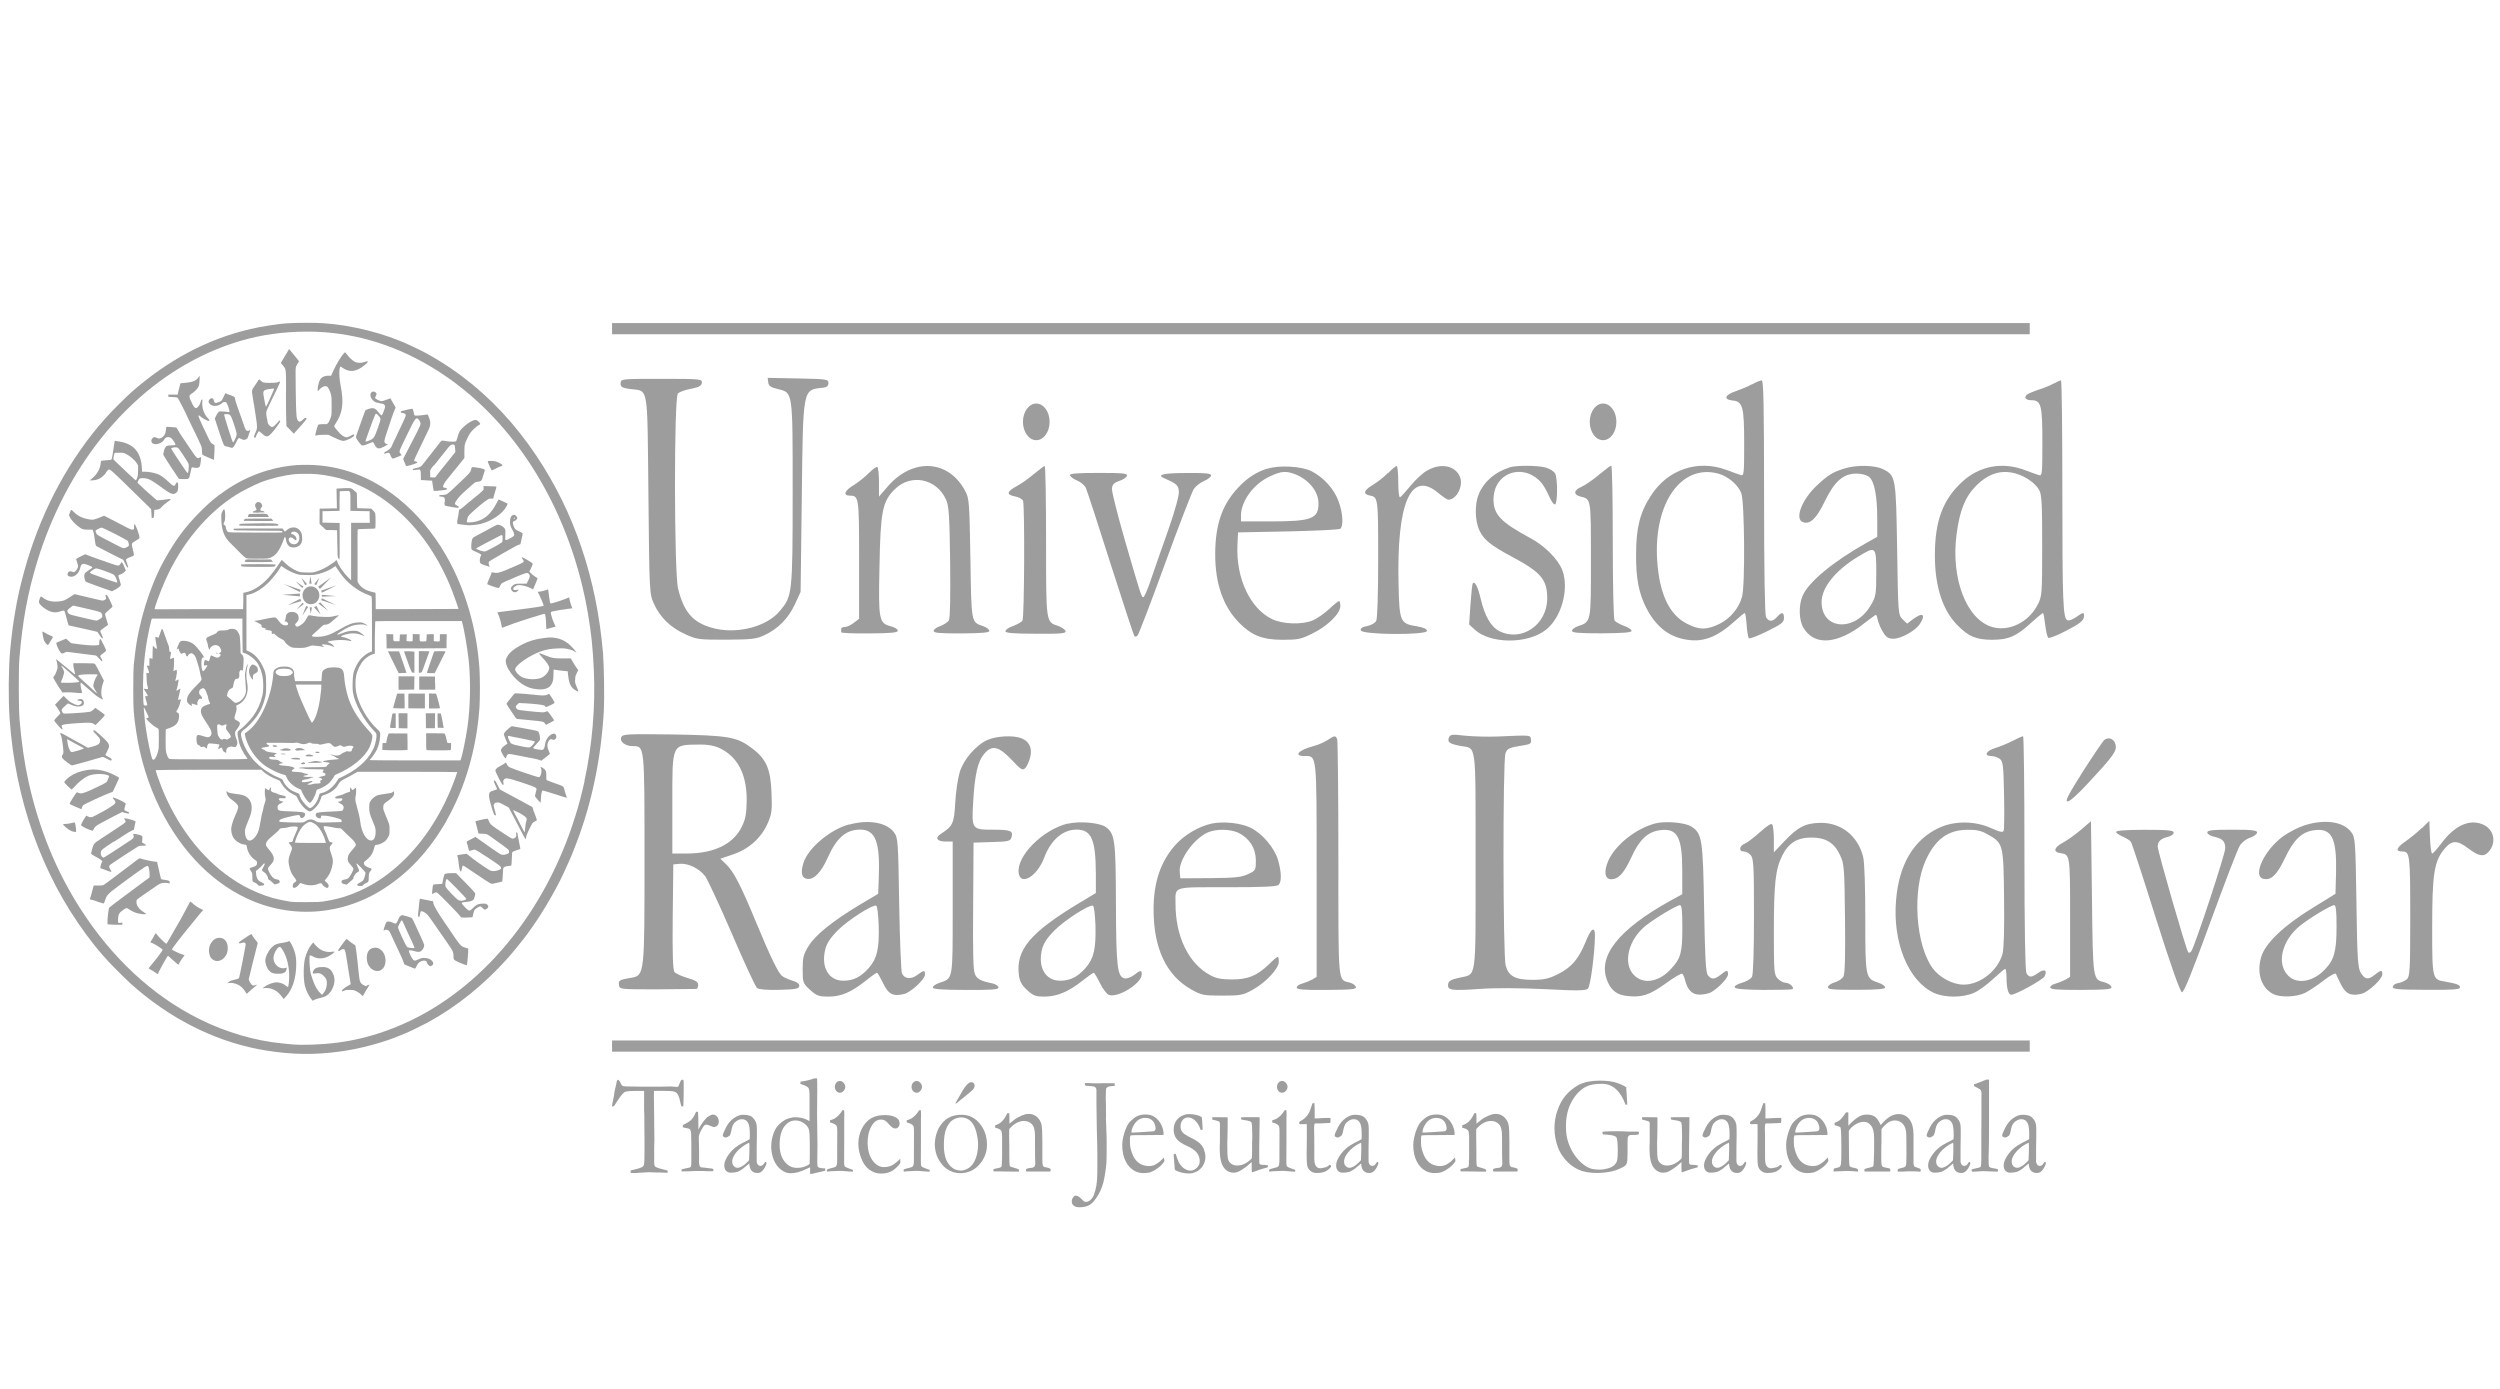 <?xml version="1.0" encoding="UTF-8"?> <svg xmlns="http://www.w3.org/2000/svg" id="uuid-5cca0102-3aa1-4be1-9f16-dd95f5e10556" data-name="Univ-Rafael-Landivar" viewBox="0 0 255.12 141.73"><defs><style> .uuid-9d287b8a-b6cf-4e1a-b116-6e0d758b1fcb { fill: #9d9d9d; } </style></defs><g><path class="uuid-9d287b8a-b6cf-4e1a-b116-6e0d758b1fcb" d="M62.67,111.58l.24-1.06c.02-.14.04-.23.07-.27.03-.04.06-.06.09-.06.07,0,.15.1.24.3.07.15.12.24.17.28.04.04.11.07.19.08h.06s.25.02.25.02l1.4.02h1.65s.49,0,.49,0l.92-.02s.09,0,.15.01c.27.03.43.04.5.04.06,0,.11-.02.14-.07.01-.02.08-.17.2-.47.05-.13.11-.2.19-.2.03,0,.07,0,.12.03.02.09.03.18.03.25v.28s0,.59,0,.59c0,.14,0,.61-.03,1.4,0,.05,0,.1-.02.14-.04.03-.08.05-.11.05s-.06-.02-.08-.05c-.02-.03-.05-.14-.09-.32-.08-.42-.18-.72-.3-.9-.08-.12-.19-.2-.34-.25-.15-.05-.5-.08-1.06-.08h-1c0,.19-.01.36-.01.51l.05,4.38c0,.17,0,.5-.02.99v.94s0,.52,0,.52c0,.16.02.28.07.35.05.07.18.14.39.2.36.11.61.17.73.2.07,0,.14.03.18.06v.21l-.84-.03c-.46,0-.81-.01-1.04-.03l-.87.05-.63.04c-.18,0-.29,0-.33-.01l-.08-.04c0-.11.03-.18.05-.21.03-.03.1-.06.22-.07.17-.03.36-.08.59-.15.23-.07.37-.15.44-.22.04-.04.07-.11.08-.21.04-.21.05-.61.05-1.22v-1.2l-.02-2.61-.02-.56v-1.88h-.96c-.57,0-.91.04-1.04.12-.19.13-.48.5-.87,1.12-.13.23-.24.35-.33.35h-.05s-.02-.07-.02-.09c0-.06.03-.23.09-.51.08-.36.13-.61.14-.73Z"></path><path class="uuid-9d287b8a-b6cf-4e1a-b116-6e0d758b1fcb" d="M69.56,119.56l-.02-.09s.02-.08.05-.15l.35-.08.49-.11s.07-.06.08-.1c.02-.06.04-.24.04-.54,0-1.59,0-2.52-.02-2.76-.02-.25-.05-.4-.11-.47-.06-.07-.2-.12-.43-.15-.13-.02-.24-.05-.32-.09l.02-.21c.41-.2.69-.38.84-.52.2-.21.37-.49.5-.83h.2c.02.24.04.76.04,1.57v.12s0,.07,0,.13c.15-.32.34-.62.56-.9l.14-.16c.06-.08.11-.13.16-.18.28-.2.48-.3.62-.3.17,0,.32.07.43.21.11.14.17.31.17.51,0,.16-.04.28-.12.37-.11.12-.23.18-.37.18-.06,0-.19-.04-.37-.12-.19-.08-.31-.12-.37-.12-.11,0-.19.02-.23.06-.11.1-.24.31-.4.63-.12.24-.18.46-.18.66l.03,1.17v1.4c.02.16.04.26.06.31.02.03.06.07.12.12.43.04.68.07.76.09.06,0,.1,0,.12.01.17,0,.29.03.36.08.04.02.05.06.05.11,0,.03-.02.07-.05.11h-.66s-.25-.02-.25-.02h-.36s-.6,0-.6,0l-.33.02-1,.02Z"></path><path class="uuid-9d287b8a-b6cf-4e1a-b116-6e0d758b1fcb" d="M78.18,118.58c.02.06.04.11.04.13,0,.07-.05.19-.14.37-.12.23-.26.41-.41.51-.09.07-.23.11-.39.11-.28,0-.5-.1-.64-.31-.09-.12-.15-.34-.18-.66l-.66.55c-.23.16-.41.26-.53.3-.2.06-.43.09-.71.09-.2,0-.36-.07-.48-.21-.12-.14-.17-.33-.17-.55,0-.32.17-.71.5-1.16.33-.45.79-.82,1.36-1.11.4-.2.65-.33.74-.39,0-.16.01-.32.01-.51,0-.6-.07-1-.21-1.21s-.34-.32-.6-.32-.53.13-.77.38c-.15.16-.26.46-.33.9-.02.12-.07.25-.14.39-.17.13-.31.2-.41.2-.09,0-.17-.03-.24-.09-.04-.03-.06-.07-.06-.11,0-.12.11-.4.33-.83.22-.43.5-.75.83-.97s.63-.32.87-.32c.34,0,.59.04.76.11s.31.2.44.38c.13.18.2.38.23.6.02.1.02.47.02,1.11l-.02,1.12v.82c0,.11,0,.2,0,.27,0,.14,0,.24,0,.3,0,.16.04.28.11.37.07.09.16.14.27.14.15,0,.28-.09.39-.27l.07-.11s.06-.03.13-.05ZM76.44,118.38c.03-.6.04-1.02.04-1.26,0-.13,0-.3-.02-.51-.27.11-.55.28-.84.51-.3.23-.53.5-.71.8-.13.22-.19.42-.19.61s.05.34.16.46c.1.12.24.18.4.18.12,0,.27-.05.45-.15.23-.14.47-.35.72-.63Z"></path><path class="uuid-9d287b8a-b6cf-4e1a-b116-6e0d758b1fcb" d="M82.61,114.42v-.2s0-.82,0-.82v-1.56c0-.43-.03-.71-.11-.82-.08-.12-.31-.24-.69-.36-.03,0-.07-.02-.13-.04v-.08s0-.1.01-.16c.54-.07,1-.18,1.39-.33h.3c.02.31.02.67.02,1.06l-.02,2.71.04,3.06-.02,1.63c0,.33.02.52.06.56.08.09.25.14.52.15.06,0,.13,0,.23.01v.13s0,.07,0,.11c-.12.03-.25.06-.38.09l-.86.2c-.13.03-.23.04-.3.04v-.68c-.07.02-.17.07-.31.14-.62.31-1.18.47-1.7.47-.31,0-.63-.12-.95-.36s-.57-.58-.75-1.01c-.17-.43-.26-.87-.26-1.33,0-.4.06-.79.17-1.16.11-.37.26-.68.45-.92.12-.16.29-.32.5-.48.22-.16.4-.26.54-.3.35-.11.59-.16.71-.16.53,0,.97.09,1.32.28.11.06.19.1.24.13ZM82.62,118.78c.02-.31.02-.96.02-1.95,0-.83-.03-1.36-.1-1.58-.06-.22-.23-.43-.49-.62-.26-.19-.55-.29-.87-.29-.45,0-.84.21-1.15.63-.31.42-.47,1.04-.47,1.85,0,.72.17,1.29.51,1.72s.76.64,1.27.64c.29,0,.56-.05.8-.14.24-.09.4-.18.48-.27Z"></path><path class="uuid-9d287b8a-b6cf-4e1a-b116-6e0d758b1fcb" d="M84.7,114.54v-.21c.26-.09.4-.14.42-.16.14-.08.29-.19.45-.35.16-.16.29-.33.39-.52.05,0,.08-.01.11-.01h.07c.02.23.02.4.02.5,0,.02,0,.13-.01.32v2.4s-.01,2.15-.01,2.15c0,.17.02.29.07.36.05.07.2.14.46.23.16.05.28.1.36.13.01.03.02.06.02.08,0,.03,0,.06-.03.11-.15,0-.35-.02-.59-.04-.33-.03-.55-.05-.65-.05-.05,0-.37.01-.95.04-.12,0-.23.02-.34.04-.02,0-.05,0-.09-.02-.02-.03-.03-.06-.03-.08,0-.07.04-.12.11-.16.02,0,.22-.06.6-.16.13-.03.21-.07.25-.14.07-.1.1-.26.1-.47,0-.36.01-1.35.01-2.97,0-.32-.01-.53-.04-.61-.02-.06-.07-.12-.16-.19-.09-.07-.27-.15-.54-.22ZM85.2,110.88c0-.16.05-.29.15-.4.1-.11.22-.17.36-.17s.27.06.38.19c.11.13.17.26.17.41s-.06.28-.17.41c-.11.13-.24.19-.38.19s-.27-.06-.37-.18c-.1-.12-.15-.27-.15-.46Z"></path><path class="uuid-9d287b8a-b6cf-4e1a-b116-6e0d758b1fcb" d="M91.87,118.25v.46c-.3.39-.61.66-.91.82-.3.16-.65.23-1.06.23-.44,0-.84-.14-1.2-.41-.36-.27-.63-.66-.82-1.17s-.29-1-.29-1.48c0-.53.12-1.03.35-1.5s.54-.82.92-1.06c.38-.23.86-.35,1.44-.35s.97.11,1.26.34c.16.13.24.3.24.51,0,.15-.04.27-.12.37-.08.1-.19.15-.32.15-.2,0-.41-.15-.65-.44-.15-.18-.28-.3-.4-.37-.12-.07-.25-.1-.4-.1-.35,0-.64.17-.88.51-.32.49-.49,1.1-.49,1.84s.17,1.37.5,1.82c.33.45.72.68,1.16.68.31,0,.58-.06.82-.18.24-.12.52-.34.84-.67Z"></path><path class="uuid-9d287b8a-b6cf-4e1a-b116-6e0d758b1fcb" d="M92.53,114.54v-.21c.26-.09.4-.14.42-.16.14-.08.29-.19.45-.35.16-.16.29-.33.39-.52.05,0,.08-.01.11-.01h.07c.02.23.02.4.02.5,0,.02,0,.13-.01.32v2.4s-.01,2.15-.01,2.15c0,.17.02.29.07.36.05.07.2.14.46.23.16.05.28.1.36.13.01.03.02.06.02.08,0,.03,0,.06-.03.11-.15,0-.35-.02-.59-.04-.33-.03-.55-.05-.65-.05-.05,0-.37.01-.95.04-.12,0-.23.02-.34.04-.02,0-.05,0-.09-.02-.02-.03-.03-.06-.03-.08,0-.07.04-.12.11-.16.02,0,.22-.06.6-.16.13-.03.21-.07.25-.14.07-.1.1-.26.1-.47,0-.36.01-1.35.01-2.97,0-.32-.01-.53-.04-.61-.02-.06-.07-.12-.16-.19-.09-.07-.27-.15-.54-.22ZM93.03,110.88c0-.16.05-.29.15-.4.1-.11.22-.17.36-.17s.27.06.38.19c.11.13.17.26.17.41s-.06.28-.17.41c-.11.13-.24.19-.38.19s-.27-.06-.37-.18c-.1-.12-.15-.27-.15-.46Z"></path><path class="uuid-9d287b8a-b6cf-4e1a-b116-6e0d758b1fcb" d="M95.4,116.71c0-.32.06-.66.17-1.03s.28-.69.51-.98c.23-.29.47-.5.73-.64.36-.2.8-.3,1.32-.3.74,0,1.36.3,1.85.9.5.6.74,1.33.74,2.17,0,.75-.26,1.42-.78,2.01-.52.59-1.18.88-1.97.88-.49,0-.95-.15-1.39-.46-.32-.23-.6-.57-.84-1.02-.23-.45-.35-.97-.35-1.54ZM98.02,119.46c.3,0,.59-.1.87-.29.28-.19.5-.5.67-.93.17-.43.25-.92.25-1.48,0-.37-.06-.79-.19-1.28-.13-.48-.33-.85-.59-1.09-.27-.24-.58-.36-.94-.36-.26,0-.53.07-.8.22-.27.15-.5.43-.69.84-.19.41-.28,1-.28,1.76,0,.86.16,1.5.49,1.94.33.44.73.66,1.22.66ZM97.48,112.6l.73-1.26c.21-.37.42-.64.63-.8.09-.07.18-.11.28-.11s.19.04.25.11c.06.07.09.15.09.25s-.03.18-.08.28c-.06.1-.19.23-.4.4l-1.39,1.13h-.07s-.07,0-.07,0Z"></path><path class="uuid-9d287b8a-b6cf-4e1a-b116-6e0d758b1fcb" d="M101.38,119.31c.1-.03.21-.06.34-.08.25-.04.4-.09.45-.15s.07-.18.07-.39v-.25c.02-.09.02-.21.02-.36v-2.16c-.01-.29-.04-.48-.11-.56-.11-.13-.3-.22-.59-.27v-.26c.29-.09.51-.22.66-.37.23-.21.41-.5.57-.86h.2c.01.23.02.39.02.48v.59c.05-.04.11-.09.17-.14.24-.21.48-.39.73-.52.25-.13.47-.23.66-.28.12-.04.26-.06.41-.06.32,0,.6.1.84.31.23.21.38.45.45.73.07.28.1.84.1,1.67v1.07s0,.12,0,.28c0,.16,0,.34,0,.55,0,.33.01.54.04.63.02.06.07.12.15.18.38.06.6.13.66.22v.06s-.01.11-.04.18h-.89s-.77,0-.77,0c-.28,0-.55,0-.79,0l-.04-.15s.01-.07.04-.11c.11-.06.26-.09.45-.11.11,0,.19-.02.24-.04.04-.02.1-.06.16-.11.05-.11.07-.21.07-.28,0-.03,0-.1-.01-.2-.01-.22-.02-.76-.02-1.62v-.93c.01-.61-.09-1.03-.3-1.26s-.48-.35-.82-.35c-.26,0-.52.07-.78.21-.25.14-.5.35-.73.62,0,.23-.01.42-.01.58l.02,1.56c0,.81,0,1.31.03,1.49,0,.08.02.13.04.16.03.04.09.07.19.09.09.02.2.06.33.1.12.04.21.07.25.08.08.02.13.07.16.14v.14h-.63l-1.28-.02c-.3,0-.48,0-.56,0h-.15v-.09s0-.08,0-.14Z"></path><path class="uuid-9d287b8a-b6cf-4e1a-b116-6e0d758b1fcb" d="M109.57,122.1c.08-.06.14-.09.2-.09.18,0,.39.12.62.37.04.04.07.07.09.09l.03.04c.09.09.19.14.3.14.15,0,.3-.06.45-.18s.27-.29.36-.51c.12-.3.21-.64.27-1.01.06-.38.09-.83.09-1.37v-1.1s0-.75,0-.75c0-.51-.02-1.3-.05-2.37l-.04-2.64v-1.36c0-.12,0-.23-.05-.32-.02-.05-.07-.09-.13-.13-.06-.04-.15-.06-.26-.06l-.44-.04c-.14,0-.23-.02-.28-.05-.02-.07-.02-.12-.02-.16v-.08c.09,0,.2,0,.33.01.24.01.48.02.72.02.11,0,.26,0,.44,0,.14,0,.24-.01.29-.01h.87c.12,0,.25,0,.4.02,0,.11,0,.19-.01.25-.34.02-.56.05-.65.08-.09.04-.16.09-.2.16-.03.04-.04.12-.04.25l-.02.73v.18c.01.08.02.25.02.49v.28c0,.16,0,.31,0,.44,0,.19.01.3.01.34,0,.04,0,.15-.01.33,0,.05,0,.1,0,.13l.07,1.96v1.26s-.01.82-.01.82c0,.47-.07,1.13-.23,1.97-.11.61-.31,1.17-.6,1.67s-.57.84-.85,1.03-.65.27-1.12.27c-.25,0-.45-.07-.6-.21-.1-.1-.15-.23-.15-.39,0-.2.07-.36.21-.48Z"></path><path class="uuid-9d287b8a-b6cf-4e1a-b116-6e0d758b1fcb" d="M118.75,115.82l-2.38.02h-.45c-.18,0-.37,0-.56.03-.04.14-.05.24-.05.29v.07s0,.07,0,.07v.35c0,.29.07.64.22,1.05.15.42.37.73.65.95.28.22.63.33,1.06.35.23-.01.4-.05.54-.1.13-.05.32-.17.57-.36l.43-.42.04.28s0,.07,0,.11c-.18.27-.4.5-.68.7-.27.2-.55.35-.83.44-.13.04-.36.06-.66.06-.28,0-.56-.07-.83-.2-.4-.21-.72-.54-.95-1s-.35-1.01-.35-1.67c0-.21.03-.47.1-.8.07-.32.18-.67.35-1.04.11-.25.25-.45.42-.61.24-.23.44-.38.62-.47.26-.13.56-.19.89-.19.37,0,.67.08.9.24.32.21.55.48.71.82.16.33.23.64.23.92v.1ZM115.45,115.57h.28c.2,0,.8-.04,1.8-.11.16,0,.25-.03.29-.06.07-.09.11-.17.11-.24,0-.15-.04-.31-.12-.5s-.2-.33-.36-.43-.35-.15-.57-.15c-.46,0-.83.2-1.1.61-.21.31-.32.6-.32.87Z"></path><path class="uuid-9d287b8a-b6cf-4e1a-b116-6e0d758b1fcb" d="M119.97,117.75c.15.45.26.74.33.87.15.27.33.48.54.62.21.15.44.22.68.22.23,0,.45-.11.67-.35.16-.17.24-.38.24-.61,0-.31-.09-.59-.28-.85-.19-.25-.54-.5-1.06-.73-.52-.23-.87-.48-1.05-.74-.18-.26-.27-.56-.27-.9,0-.32.07-.6.22-.85.15-.24.35-.43.6-.55s.49-.19.71-.19c.28,0,.53.03.76.08.22.05.42.13.58.24.03.24.06.59.08,1.06v.23s-.08,0-.12,0h-.08c-.12-.39-.3-.7-.54-.93s-.48-.34-.72-.34-.43.09-.57.26c-.15.17-.22.4-.22.67,0,.21.06.4.18.56.12.16.4.35.83.56.44.21.75.41.95.59.2.18.35.4.44.66.09.26.14.51.14.74,0,.32-.09.63-.27.91-.18.28-.41.48-.68.6-.27.12-.51.17-.73.17-.5,0-.96-.11-1.39-.33-.04-.04-.06-.11-.07-.21,0-.04,0-.11-.01-.2-.06-.63-.09-1.01-.09-1.13,0-.06,0-.09.03-.11.02-.02.07-.03.15-.03Z"></path><path class="uuid-9d287b8a-b6cf-4e1a-b116-6e0d758b1fcb" d="M123.73,114.01h.64s.15,0,.15,0c.41,0,.66,0,.76.01v.13c0,.66,0,1.3-.02,1.92-.01.37-.02.58-.02.63,0,.83.02,1.34.07,1.55.05.21.15.37.32.5.17.12.37.19.61.19.29,0,.57-.07.83-.21.26-.14.49-.32.67-.52.02-.18.03-.38.03-.59,0-.7,0-1.17.02-1.42,0-.15,0-.27,0-.38,0-.76-.03-1.19-.09-1.29-.06-.1-.3-.17-.72-.23-.14-.02-.24-.04-.3-.05-.03-.06-.05-.11-.05-.14l.02-.08c.1-.01.2-.02.3-.02h.94c.34,0,.51,0,.53,0,.04,0,.09,0,.12,0v.51c-.02.71-.03,1.6-.04,2.65v.57s.01.96.01.96c.04.08.07.12.09.13.05.02.14.04.29.04h.05c.05,0,.2.01.44.04,0,.06,0,.11,0,.13v.08c-.53.14-.96.27-1.29.41-.13.05-.24.09-.33.11-.02-.16-.03-.27-.03-.3v-.57s0-.09,0-.19c-.05.04-.11.09-.18.16-.31.29-.64.53-.99.73-.23.14-.46.2-.68.2-.41,0-.75-.18-1.01-.55-.26-.37-.4-.99-.4-1.87,0-.05,0-.13,0-.25.02-.23.02-.38.02-.47,0-.03,0-.14,0-.31,0-.08,0-.14,0-.2,0-.04,0-.14,0-.29,0-.15,0-.25,0-.31,0-.08,0-.15,0-.21v-.37s0-.2,0-.2c0-.08-.03-.14-.09-.2-.25-.08-.41-.13-.49-.14-.08-.01-.15-.03-.2-.06v-.23Z"></path><path class="uuid-9d287b8a-b6cf-4e1a-b116-6e0d758b1fcb" d="M129.83,114.54v-.21c.26-.09.4-.14.42-.16.14-.08.29-.19.45-.35.16-.16.29-.33.39-.52.05,0,.09-.01.11-.01h.07c.02.23.02.4.02.5,0,.02,0,.13-.01.32v2.4s-.01,2.15-.01,2.15c0,.17.02.29.07.36.05.07.2.14.46.23.16.05.28.1.36.13.01.03.02.06.02.08,0,.03,0,.06-.03.11-.15,0-.35-.02-.59-.04-.33-.03-.55-.05-.65-.05-.05,0-.37.01-.95.04-.12,0-.23.02-.34.04-.02,0-.05,0-.09-.02-.02-.03-.03-.06-.03-.08,0-.07.04-.12.11-.16.02,0,.22-.06.6-.16.13-.03.21-.07.25-.14.07-.1.1-.26.1-.47,0-.36.01-1.35.01-2.97,0-.32-.01-.53-.04-.61-.02-.06-.07-.12-.16-.19-.09-.07-.27-.15-.54-.22ZM130.32,110.88c0-.16.05-.29.15-.4.1-.11.22-.17.36-.17s.27.06.39.19c.11.13.17.26.17.41s-.06.28-.17.41c-.11.13-.24.19-.39.19s-.27-.06-.37-.18c-.1-.12-.15-.27-.15-.46Z"></path><path class="uuid-9d287b8a-b6cf-4e1a-b116-6e0d758b1fcb" d="M133.96,112.58h.18s.02.68.02.68v.87c.06,0,.11,0,.13,0,.1,0,.3,0,.59-.03.19-.01.36-.02.53-.02.08,0,.2,0,.36,0,0,.09.01.17.01.23,0,.06-.01.16-.04.29h-.1l-.92.04h-.46s-.11.03-.11.03c-.03.12-.05.25-.05.41l.02,1.06v1.86c-.01.49.04.81.15.97.1.16.26.25.46.25.1,0,.3-.04.58-.11.09-.02.2-.1.35-.23h.05s.06.01.09.04c.02.03.03.06.03.1v.05c-.18.22-.37.38-.59.48-.22.1-.51.15-.87.15-.26,0-.47-.07-.64-.21-.17-.14-.28-.31-.32-.5-.05-.19-.07-.61-.07-1.26l.02-1.59v-.76s0-.28,0-.28c0-.13,0-.26-.01-.39h-.1s-.49.01-.49.01h-.05s-.08,0-.1-.03c-.02-.02-.03-.05-.03-.08,0-.06.01-.1.04-.14s.12-.09.27-.17c.1-.05.22-.15.36-.29.14-.14.25-.3.35-.48.05-.09.11-.27.2-.54.06-.19.11-.33.14-.41Z"></path><path class="uuid-9d287b8a-b6cf-4e1a-b116-6e0d758b1fcb" d="M140.62,118.58c.02.06.04.11.04.13,0,.07-.05.19-.14.37-.12.23-.26.41-.41.51-.09.07-.23.11-.39.11-.28,0-.5-.1-.64-.31-.09-.12-.15-.34-.18-.66l-.66.55c-.23.16-.41.26-.53.3-.2.06-.43.09-.71.09-.2,0-.36-.07-.48-.21-.12-.14-.17-.33-.17-.55,0-.32.17-.71.5-1.16.33-.45.79-.82,1.36-1.11.4-.2.65-.33.74-.39,0-.16.01-.32.01-.51,0-.6-.07-1-.21-1.21-.14-.21-.34-.32-.6-.32s-.53.13-.77.38c-.15.16-.26.46-.33.9-.02.12-.07.25-.14.39-.17.13-.31.2-.41.2-.09,0-.17-.03-.24-.09-.04-.03-.06-.07-.06-.11,0-.12.11-.4.33-.83.22-.43.5-.75.83-.97s.63-.32.87-.32c.34,0,.59.04.76.11s.31.2.44.38c.13.18.2.38.23.6.02.1.02.47.02,1.11l-.02,1.12v.82c0,.11,0,.2,0,.27,0,.14,0,.24,0,.3,0,.16.04.28.11.37.07.09.16.14.27.14.15,0,.28-.09.39-.27l.07-.11s.06-.03.13-.05ZM138.88,118.38c.03-.6.04-1.02.04-1.26,0-.13,0-.3-.02-.51-.27.11-.55.28-.84.51-.3.23-.53.5-.71.8-.13.22-.19.42-.19.61s.05.34.16.46c.11.12.24.18.4.18.12,0,.27-.05.45-.15.23-.14.47-.35.72-.63Z"></path><path class="uuid-9d287b8a-b6cf-4e1a-b116-6e0d758b1fcb" d="M148.45,115.82l-2.38.02h-.45c-.18,0-.37,0-.56.03-.04.14-.05.24-.05.29v.07s0,.07,0,.07v.35c0,.29.07.64.22,1.05.15.42.37.73.65.95.28.22.63.33,1.06.35.23-.01.4-.05.54-.1.13-.05.32-.17.57-.36l.43-.42.04.28s0,.07,0,.11c-.18.27-.4.5-.68.7-.27.2-.55.35-.83.44-.13.04-.36.06-.66.06-.28,0-.56-.07-.83-.2-.4-.21-.72-.54-.95-1-.23-.46-.35-1.01-.35-1.67,0-.21.03-.47.1-.8.07-.32.18-.67.35-1.04.11-.25.25-.45.42-.61.24-.23.44-.38.62-.47.26-.13.56-.19.89-.19.37,0,.67.08.9.24.32.21.55.48.71.82.16.33.23.64.23.92v.1ZM145.15,115.57h.28c.2,0,.8-.04,1.8-.11.16,0,.25-.03.29-.06.07-.09.11-.17.11-.24,0-.15-.04-.31-.12-.5s-.2-.33-.36-.43c-.16-.1-.35-.15-.57-.15-.46,0-.83.2-1.1.61-.21.31-.32.6-.32.87Z"></path><path class="uuid-9d287b8a-b6cf-4e1a-b116-6e0d758b1fcb" d="M149.04,119.31c.1-.03.21-.06.34-.08.25-.04.4-.09.45-.15s.07-.18.07-.39v-.25c.02-.09.02-.21.02-.36v-2.16c-.01-.29-.04-.48-.11-.56-.11-.13-.3-.22-.59-.27v-.26c.29-.09.51-.22.66-.37.23-.21.41-.5.57-.86h.2c.01.23.02.39.02.48v.59c.05-.04.11-.09.17-.14.24-.21.48-.39.73-.52s.47-.23.66-.28c.12-.04.26-.06.41-.06.32,0,.6.1.84.31.23.21.38.45.45.73.07.28.1.84.1,1.67v1.07s0,.12,0,.28,0,.34,0,.55c0,.33.01.54.04.63.02.06.07.12.15.18.38.06.6.13.66.22v.06s-.01.11-.04.18h-.89s-.77,0-.77,0c-.28,0-.55,0-.79,0l-.04-.15s.01-.07.04-.11c.11-.06.26-.09.45-.11.11,0,.19-.02.24-.04.04-.02.1-.06.16-.11.05-.11.07-.21.07-.28,0-.03,0-.1-.01-.2-.01-.22-.02-.76-.02-1.62v-.93c.01-.61-.09-1.03-.3-1.26s-.48-.35-.82-.35c-.26,0-.52.07-.78.21-.25.14-.5.35-.73.62,0,.23-.01.42-.01.58l.02,1.56c0,.81,0,1.31.03,1.49,0,.08.02.13.04.16.03.04.09.07.19.09.09.02.2.06.33.1.12.04.21.07.25.08.08.02.13.07.16.14v.14h-.63l-1.28-.02c-.3,0-.48,0-.56,0h-.15v-.09s0-.08,0-.14Z"></path><path class="uuid-9d287b8a-b6cf-4e1a-b116-6e0d758b1fcb" d="M165.95,110.98l.07,1.07c.02.32.04.55.04.66l-.17.04c-.26-.71-.59-1.25-.99-1.61s-.87-.54-1.44-.54c-.7,0-1.24.1-1.62.3-.56.29-1.04.78-1.44,1.49-.4.71-.6,1.56-.6,2.57,0,.58.07,1.1.22,1.56.15.46.35.89.62,1.29s.58.74.95,1.03c.24.19.52.34.85.44.19.05.46.08.83.08.24,0,.5-.04.79-.12.29-.08.51-.19.65-.32.15-.13.25-.29.3-.45.05-.17.08-.5.08-.99,0-.81-.05-1.29-.14-1.42-.09-.13-.38-.22-.86-.26l-.24-.02h-.16s-.06,0-.09-.01l-.09-.18s.01-.05.04-.09c.21-.04.65-.06,1.34-.06.15,0,.4,0,.75.01l.61.03h.55c.11,0,.24,0,.39,0,.03,0,.05.01.05.02,0,.01.01.03.01.06,0,.05,0,.12-.03.2-.17.04-.29.06-.38.06h-.38c-.13,0-.24.05-.31.16-.04.05-.06.23-.06.53v.92c0,.63-.02,1.04-.06,1.21-.02.1-.07.2-.15.28-.08.08-.23.18-.47.29-.34.16-.66.27-.94.33-.52.11-1.03.16-1.51.16-.78,0-1.42-.12-1.92-.36s-.93-.57-1.29-.99c-.36-.42-.62-.85-.77-1.28-.23-.63-.35-1.28-.35-1.94,0-.82.18-1.63.55-2.41.37-.79.96-1.43,1.77-1.92.57-.35,1.35-.52,2.33-.52.68,0,1.24.07,1.67.21s.78.3,1.03.48Z"></path><path class="uuid-9d287b8a-b6cf-4e1a-b116-6e0d758b1fcb" d="M167.59,114.01h.64s.15,0,.15,0c.41,0,.66,0,.76.01v.13c0,.66,0,1.3-.02,1.92-.01.37-.02.58-.02.63,0,.83.02,1.34.07,1.55.05.21.15.37.32.5.17.12.37.19.61.19.29,0,.57-.07.83-.21.26-.14.49-.32.67-.52.02-.18.03-.38.03-.59,0-.7,0-1.17.02-1.42,0-.15,0-.27,0-.38,0-.76-.03-1.19-.09-1.29-.06-.1-.3-.17-.72-.23-.14-.02-.24-.04-.3-.05-.03-.06-.05-.11-.05-.14l.02-.08c.1-.01.2-.02.3-.02h.94c.34,0,.51,0,.53,0,.04,0,.09,0,.12,0v.51c-.02.71-.03,1.6-.04,2.65v.57s.01.96.01.96c.04.08.07.12.09.13.05.02.14.04.29.04h.05c.05,0,.2.01.44.04,0,.06,0,.11,0,.13v.08c-.53.14-.96.27-1.29.41-.13.05-.24.09-.33.11-.02-.16-.03-.27-.03-.3v-.57s0-.09,0-.19c-.05.04-.11.09-.18.16-.31.29-.64.53-.99.73-.23.14-.46.2-.68.2-.41,0-.75-.18-1.01-.55-.26-.37-.4-.99-.4-1.87,0-.05,0-.13,0-.25.02-.23.02-.38.02-.47,0-.03,0-.14,0-.31,0-.08,0-.14,0-.2,0-.04,0-.14,0-.29,0-.15,0-.25,0-.31,0-.08,0-.15,0-.21v-.37s0-.2,0-.2c0-.08-.03-.14-.09-.2-.25-.08-.41-.13-.49-.14s-.15-.03-.2-.06v-.23Z"></path><path class="uuid-9d287b8a-b6cf-4e1a-b116-6e0d758b1fcb" d="M178.16,118.58c.02.06.04.11.04.13,0,.07-.05.19-.14.37-.12.23-.26.41-.41.51-.09.07-.23.11-.39.11-.28,0-.5-.1-.64-.31-.09-.12-.15-.34-.18-.66l-.66.55c-.23.16-.41.26-.53.3-.2.06-.43.09-.71.09-.2,0-.36-.07-.48-.21-.12-.14-.17-.33-.17-.55,0-.32.17-.71.5-1.16.33-.45.79-.82,1.36-1.11.4-.2.65-.33.74-.39,0-.16.01-.32.01-.51,0-.6-.07-1-.21-1.21-.14-.21-.34-.32-.6-.32s-.53.13-.77.38c-.15.16-.26.46-.33.9-.02.12-.07.25-.14.39-.17.13-.31.2-.41.2-.09,0-.17-.03-.24-.09-.04-.03-.06-.07-.06-.11,0-.12.11-.4.33-.83.22-.43.5-.75.83-.97s.63-.32.87-.32c.34,0,.59.04.76.11s.31.2.44.38c.13.18.2.38.23.6.02.1.02.47.02,1.11l-.02,1.12v.82c0,.11,0,.2,0,.27,0,.14,0,.24,0,.3,0,.16.04.28.11.37.07.09.16.14.27.14.15,0,.28-.09.39-.27l.07-.11s.06-.03.13-.05ZM176.42,118.38c.03-.6.04-1.02.04-1.26,0-.13,0-.3-.02-.51-.27.11-.55.28-.84.51-.3.23-.53.5-.71.8-.13.22-.19.42-.19.61s.05.34.16.46c.11.12.24.18.4.18.12,0,.27-.05.45-.15.23-.14.47-.35.72-.63Z"></path><path class="uuid-9d287b8a-b6cf-4e1a-b116-6e0d758b1fcb" d="M179.96,112.58h.18s.02.68.02.68v.87c.06,0,.11,0,.13,0,.1,0,.3,0,.59-.03.19-.01.36-.02.53-.02.08,0,.2,0,.36,0,0,.09.01.17.01.23,0,.06-.01.16-.04.29h-.1l-.92.04h-.46s-.11.03-.11.03c-.03.12-.05.25-.05.41l.02,1.06v1.86c-.01.49.04.81.15.97.1.16.26.25.46.25.1,0,.3-.04.58-.11.09-.02.2-.1.35-.23h.05s.06.01.09.04c.02.03.03.06.03.1v.05c-.18.22-.37.38-.59.48-.22.1-.51.15-.87.15-.26,0-.47-.07-.64-.21-.17-.14-.28-.31-.32-.5-.05-.19-.07-.61-.07-1.26l.02-1.59v-.76s0-.28,0-.28c0-.13,0-.26-.01-.39h-.1s-.49.01-.49.01h-.05s-.08,0-.1-.03c-.02-.02-.03-.05-.03-.08,0-.06.01-.1.04-.14s.12-.09.27-.17c.1-.05.22-.15.36-.29.14-.14.25-.3.35-.48.05-.09.11-.27.2-.54.06-.19.11-.33.14-.41Z"></path><path class="uuid-9d287b8a-b6cf-4e1a-b116-6e0d758b1fcb" d="M186.5,115.82l-2.38.02h-.45c-.18,0-.37,0-.56.03-.04.14-.05.24-.05.29v.07s0,.07,0,.07v.35c0,.29.07.64.22,1.05.15.42.37.73.65.95.28.22.63.33,1.06.35.23-.01.4-.05.54-.1.13-.05.32-.17.57-.36l.43-.42.04.28s0,.07,0,.11c-.18.27-.4.5-.68.7-.27.2-.55.35-.83.44-.13.04-.36.06-.66.06-.28,0-.56-.07-.83-.2-.4-.21-.72-.54-.95-1-.23-.46-.35-1.01-.35-1.67,0-.21.03-.47.1-.8.07-.32.18-.67.35-1.04.11-.25.25-.45.42-.61.24-.23.44-.38.62-.47.26-.13.56-.19.89-.19.37,0,.67.08.9.24.32.21.55.48.71.82.16.33.23.64.23.92v.1ZM183.19,115.57h.28c.2,0,.8-.04,1.8-.11.16,0,.25-.03.29-.06.07-.09.11-.17.11-.24,0-.15-.04-.31-.12-.5s-.2-.33-.36-.43c-.16-.1-.35-.15-.57-.15-.46,0-.83.2-1.1.61-.21.31-.32.6-.32.87Z"></path><path class="uuid-9d287b8a-b6cf-4e1a-b116-6e0d758b1fcb" d="M187.1,119.3c.06-.05.15-.09.26-.11.16-.02.28-.06.37-.11.07-.07.12-.17.14-.3.03-.17.04-.76.04-1.78s-.03-1.65-.08-1.94c-.09-.07-.2-.12-.34-.16-.04,0-.13-.04-.27-.08v-.24c.23-.08.42-.18.57-.31.14-.13.35-.38.6-.76h.04s.06,0,.11,0c.03,0,.06.02.08.04v.8c0,.16,0,.34,0,.53.42-.46.8-.78,1.14-.96.23-.12.49-.18.77-.18.34,0,.62.08.82.23.2.16.39.43.57.84.35-.41.67-.7.96-.87s.58-.25.87-.25c.44,0,.81.17,1.09.52.28.35.42.86.43,1.53v1.23s0,1.65,0,1.65c0,.19.03.34.11.44.03.01.15.06.36.13.13.04.21.08.23.1s.04.06.04.1c0,.05-.01.11-.04.18h-.04l-.6-.04c-.07,0-.18,0-.34,0-.19,0-.45,0-.79.03h-.3s-.13,0-.25,0c0-.04,0-.08,0-.11,0-.04.01-.08.04-.14.11-.06.25-.1.44-.14.19-.04.3-.1.35-.19.05-.09.07-.46.07-1.1,0-1.39-.01-2.19-.04-2.41-.05-.35-.17-.63-.38-.83-.2-.2-.46-.3-.77-.3-.24,0-.47.07-.69.22s-.45.37-.67.67v.17s0,1.08,0,1.08l-.02.84c0,.86,0,1.34.02,1.46.01.12.05.2.1.26.05.05.21.1.47.14.11.02.2.04.27.06.05.05.07.11.07.18,0,.06-.02.1-.05.13h-.4s-1.72,0-1.72,0h-.47c0-.06-.01-.11-.01-.15v-.08c.09-.06.25-.11.49-.16.12-.02.25-.06.38-.12.02-.02.04-.05.05-.09.02-.07.03-.25.04-.56l.03-.82v-.92s0-.51,0-.51c0-.58-.1-1-.3-1.26-.2-.27-.45-.4-.74-.4-.28,0-.56.08-.84.25-.28.16-.52.38-.7.66,0,.13,0,.25,0,.36l.02,2.37c0,.52.03.81.07.88.05.07.15.12.31.15.25.04.42.09.49.15.04.03.05.07.05.13,0,.04,0,.08,0,.13-.45-.04-.75-.06-.91-.06s-.3,0-.43,0l-.3.02h-.18l-.67.03s-.01-.06-.01-.08,0-.07.02-.14Z"></path><path class="uuid-9d287b8a-b6cf-4e1a-b116-6e0d758b1fcb" d="M201.03,118.58c.02.06.04.11.04.13,0,.07-.05.19-.14.37-.12.23-.26.41-.41.51-.09.07-.23.11-.39.11-.28,0-.5-.1-.64-.31-.09-.12-.15-.34-.18-.66l-.66.55c-.23.16-.41.26-.53.3-.2.06-.43.09-.71.09-.2,0-.36-.07-.48-.21-.12-.14-.17-.33-.17-.55,0-.32.17-.71.5-1.16.33-.45.79-.82,1.36-1.11.4-.2.65-.33.74-.39,0-.16.01-.32.01-.51,0-.6-.07-1-.21-1.21-.14-.21-.34-.32-.6-.32s-.53.13-.77.38c-.15.16-.26.46-.33.9-.02.12-.07.25-.14.39-.17.13-.31.2-.41.2-.09,0-.17-.03-.24-.09-.04-.03-.06-.07-.06-.11,0-.12.11-.4.33-.83.22-.43.5-.75.83-.97s.63-.32.87-.32c.34,0,.59.04.76.11s.31.2.44.38c.13.18.2.38.23.6.02.1.02.47.02,1.11l-.02,1.12v.82c0,.11,0,.2,0,.27,0,.14,0,.24,0,.3,0,.16.04.28.11.37.07.09.16.14.27.14.15,0,.28-.09.39-.27l.07-.11s.06-.03.13-.05ZM199.3,118.38c.03-.6.04-1.02.04-1.26,0-.13,0-.3-.02-.51-.27.11-.55.28-.84.51-.3.23-.53.5-.71.8-.13.22-.19.42-.19.61s.05.34.16.46c.11.12.24.18.4.18.12,0,.27-.05.45-.15.23-.14.47-.35.72-.63Z"></path><path class="uuid-9d287b8a-b6cf-4e1a-b116-6e0d758b1fcb" d="M201.45,110.81v-.16c.11-.04.23-.09.37-.13.2-.08.49-.19.88-.35h.28v.39c0,3.86,0,6.16-.03,6.9-.01.44-.02.67-.02.7,0,.53.02.82.05.88.05.08.19.14.44.18.24.03.39.07.43.1.03.02.05.05.05.1,0,.05,0,.09-.03.11-.02.02-.05.03-.1.03-.03,0-.24,0-.62-.02l-.78-.03-1,.06c-.06,0-.11,0-.14-.04-.02-.02-.04-.06-.04-.1,0-.05.01-.08.04-.1.03-.02.17-.06.43-.11.26-.05.41-.1.44-.13.04-.04.06-.11.07-.24.02-.17.02-.65.02-1.43v-1.62s.01-1.68.01-1.68v-1.68s.01-.82.01-.82c0-.16-.02-.28-.07-.36-.04-.07-.14-.14-.28-.21-.21-.1-.36-.18-.44-.23Z"></path><path class="uuid-9d287b8a-b6cf-4e1a-b116-6e0d758b1fcb" d="M208.74,118.58c.02.06.04.11.04.13,0,.07-.05.19-.14.37-.12.23-.26.41-.41.51-.09.07-.23.11-.39.11-.28,0-.5-.1-.64-.31-.09-.12-.15-.34-.18-.66l-.66.55c-.23.16-.41.26-.53.3-.2.06-.43.09-.71.09-.2,0-.36-.07-.48-.21-.12-.14-.17-.33-.17-.55,0-.32.17-.71.5-1.16.33-.45.79-.82,1.36-1.11.4-.2.65-.33.74-.39,0-.16.01-.32.01-.51,0-.6-.07-1-.21-1.21-.14-.21-.34-.32-.6-.32s-.53.13-.77.38c-.15.16-.26.46-.33.9-.02.12-.07.25-.14.39-.17.13-.31.2-.41.2-.09,0-.17-.03-.24-.09-.04-.03-.06-.07-.06-.11,0-.12.11-.4.33-.83.22-.43.5-.75.83-.97s.63-.32.87-.32c.34,0,.59.04.76.11s.31.2.44.38c.13.18.2.38.23.6.02.1.02.47.02,1.11l-.02,1.12v.82c0,.11,0,.2,0,.27,0,.14,0,.24,0,.3,0,.16.04.28.11.37.07.09.16.14.27.14.15,0,.28-.09.39-.27l.07-.11s.06-.03.13-.05ZM207.01,118.38c.03-.6.04-1.02.04-1.26,0-.13,0-.3-.02-.51-.27.11-.55.28-.84.51-.3.23-.53.5-.71.8-.13.22-.19.42-.19.61s.05.34.16.46c.11.12.24.18.4.18.12,0,.27-.05.45-.15.23-.14.47-.35.72-.63Z"></path></g><g><path class="uuid-9d287b8a-b6cf-4e1a-b116-6e0d758b1fcb" d="M63.33,39.13c0,.37.16.45.97.57,1.91.24,1.75-.67,1.87,10.81.1,10,.1,10.1.57,11.12.63,1.38,1.66,2.39,3.17,3.08,1.18.55,1.38.57,4.18.57,2.58-.02,3.06-.06,3.9-.45,1.4-.65,2.46-1.72,3.12-3.15l.59-1.28.12-9.54c.14-11.44.06-11.06,2.21-11.3.34-.04.51-.18.51-.47,0-.39-.16-.41-3.1-.47l-3.1-.06.06.47c.04.34.26.51.97.67,1.56.39,1.52.12,1.52,10.55s-.04,10.59-1.32,12.11c-1.36,1.64-4.5,2.41-6.94,1.7-1.93-.55-2.84-1.6-3.43-3.98-.41-1.56-.43-19.52-.02-19.93.14-.14.73-.37,1.32-.47.81-.16,1.08-.3,1.12-.61.06-.39-.08-.41-4.12-.41s-4.16,0-4.16.43Z"></path><path class="uuid-9d287b8a-b6cf-4e1a-b116-6e0d758b1fcb" d="M178.79,39.21c-.39.22-1.14.53-1.66.71-1.14.39-1.28.85-.32.95,1.03.1,1.18.61,1.18,4.4,0,3.06-.02,3.31-.34,3.21-.2-.06-.87-.3-1.48-.53-2.92-1.08-5.99-.04-7.69,2.62-1.12,1.7-1.52,3.31-1.52,5.99-.02,2.41.26,3.92,1.01,5.42,1.06,2.09,2.52,3.17,4.57,3.35,1.44.14,2.84-.45,4.36-1.83.59-.53,1.1-.95,1.16-.95.04,0,.14.55.18,1.22s.16,1.28.22,1.36c.08.08.93-.24,1.87-.71,1.48-.73,1.72-.91,1.72-1.36,0-.61-.22-.65-.71-.1-.47.51-.83.51-1.12.02-.12-.26-.2-4.48-.2-12.28,0-9.37-.06-11.89-.24-11.89-.14.02-.59.18-.97.41ZM175.38,48.34c.97.28,1.97,1.12,2.31,1.97.34.79.41,9.48.08,10.59-.32,1.18-1.2,2.21-2.29,2.76-1.3.63-2.03.65-3.31,0-1.83-.91-2.84-3.08-3.06-6.49-.37-5.86,2.48-9.88,6.27-8.83Z"></path><path class="uuid-9d287b8a-b6cf-4e1a-b116-6e0d758b1fcb" d="M209.63,39.11c-.28.16-.95.45-1.52.63-.55.18-1.14.43-1.26.53-.34.28-.14.57.43.57,1.01,0,1.14.45,1.14,4.24,0,3.27-.02,3.51-.34,3.41-.2-.06-.87-.3-1.48-.53-2.29-.85-4.59-.41-6.33,1.18-2.01,1.83-2.82,4.02-2.82,7.53,0,3.19.79,5.64,2.35,7.18,1.12,1.12,1.85,1.42,3.45,1.44,1.7,0,2.52-.34,4.06-1.77.59-.53,1.12-.97,1.18-.97.04,0,.14.55.22,1.22s.22,1.26.32,1.32c.12.06.95-.26,1.87-.75,1.26-.65,1.7-.99,1.75-1.34.08-.55-.04-.57-.79-.02-.32.22-.73.39-.87.32-.47-.18-.53-1.77-.53-13.25,0-6.19-.06-11.24-.14-11.24-.1.02-.39.14-.67.3ZM205.75,48.34c.93.26,1.95.97,2.33,1.64.28.47.32,1.36.32,5.7,0,4.99-.02,5.19-.47,6.05-.93,1.79-2.94,2.76-4.65,2.25-2.62-.79-4.22-4.97-3.61-9.5.32-2.41.87-3.79,2.01-4.93,1.28-1.26,2.56-1.64,4.06-1.22Z"></path><path class="uuid-9d287b8a-b6cf-4e1a-b116-6e0d758b1fcb" d="M88.67,48.26c-.39.41-1.08.95-1.54,1.24-.95.55-1.14,1.08-.41,1.08.93,0,.95.14.95,6.51v6.05l-.53.41c-.3.24-.71.43-.91.43-.22,0-.39.08-.39.2v.34c0,.08,1.3.14,2.9.12,2.19-.02,2.88-.08,2.88-.28,0-.14-.3-.34-.65-.43-1.28-.32-1.34-.61-1.22-6.09.1-5.66.3-6.66,1.54-7.89,1.62-1.64,4.26-1.14,5.24,1.01.3.61.37,1.62.43,6.35.04,3.45,0,5.76-.12,5.99-.12.18-.51.45-.89.59-.37.12-.67.34-.67.49,0,.22.61.26,2.84.26,2.15-.02,2.84-.08,2.84-.26,0-.14-.28-.37-.65-.49-1.2-.41-1.18-.24-1.28-6.88-.1-5.78-.12-6.17-.55-6.94-1.7-3.17-5.32-3.37-7.87-.45l-.91,1.06v-1.46c0-.81-.08-1.5-.16-1.56-.1-.06-.49.22-.87.61Z"></path><path class="uuid-9d287b8a-b6cf-4e1a-b116-6e0d758b1fcb" d="M105.54,48.34c-.51.45-1.3,1.01-1.77,1.26-1.06.57-1.1.89-.18,1.06.39.08.75.28.81.45.18.49.14,11.91-.06,12.22-.08.14-.53.39-.95.55-.43.14-.79.39-.79.53,0,.18.73.26,3.1.26,2.56.02,3.08-.02,3.04-.26-.04-.16-.37-.39-.75-.53-1.26-.43-1.24-.22-1.24-8.66,0-4.22-.06-7.67-.14-7.67-.1.02-.57.39-1.08.81Z"></path><path class="uuid-9d287b8a-b6cf-4e1a-b116-6e0d758b1fcb" d="M129.34,47.81c-1.2.39-2.11.99-3.06,2.03-1.58,1.7-2.27,3.75-2.27,6.72s.79,5.3,2.43,6.98c1.28,1.3,2.37,1.75,4.46,1.75,1.54,0,1.89-.06,3.08-.67,1.52-.75,2.8-2.01,2.8-2.78,0-.28-.06-.51-.12-.51-.08,0-.55.37-1.03.83-.49.45-1.24.97-1.64,1.14-1.1.47-3.06.41-4.18-.12-2.25-1.1-3.69-4.18-3.53-7.57l.06-1.28,5.07-.1c2.8-.06,5.19-.18,5.34-.26.37-.24.3-1.6-.16-2.84s-1.52-2.41-2.74-3.04c-1.01-.51-3.31-.65-4.5-.26ZM132.28,48.44c1.36.59,2.27,1.75,2.27,2.94,0,1.56-.71,1.83-4.91,1.83h-3v-.61c0-1.46,1.3-3.23,2.94-3.98,1.2-.57,1.68-.59,2.7-.18Z"></path><path class="uuid-9d287b8a-b6cf-4e1a-b116-6e0d758b1fcb" d="M141.63,48.26c-.37.41-1.08.95-1.56,1.24-.89.53-1.01.91-.32,1.06.89.16.89.2.89,6.45,0,3.63-.08,6.13-.2,6.35s-.53.45-.93.53c-.49.08-.69.22-.65.43.08.47,6.76.51,6.76.06,0-.2-.32-.34-1.03-.47-1.7-.26-1.79-.45-1.87-4.28-.2-8.3,1.24-11.67,4.02-9.35.47.39.93.71,1.06.71.83,0,1.54-1.36,1.2-2.29-.45-1.18-1.95-1.5-3.35-.69-.45.24-1.22.95-1.7,1.56-.51.61-.99,1.14-1.08,1.18-.1.04-.18-.67-.18-1.56s-.08-1.64-.16-1.64-.49.32-.87.73Z"></path><path class="uuid-9d287b8a-b6cf-4e1a-b116-6e0d758b1fcb" d="M154.03,47.71c-1.46.45-2.6,1.44-3.12,2.7-.43,1.01-.41,2.72.06,3.71.43.95,1.16,1.54,3.37,2.72,2.92,1.56,3.55,2.31,3.55,4.22,0,2.7-2.62,4.48-4.87,3.35-.87-.43-1.5-1.54-1.91-3.27-.28-1.2-.59-1.85-.81-1.62-.06.04-.16,1.01-.24,2.15l-.14,2.05.57.53c1.58,1.46,5.36,1.5,7.24.04,1.6-1.22,2.43-4.18,1.7-6.11-.43-1.1-1.79-2.48-3.23-3.25-3.04-1.64-3.79-2.41-3.79-3.96,0-2.7,2.94-3.79,4.81-1.79.24.24.63.91.85,1.44.24.55.51.91.63.85.26-.16.26-2.66,0-3.15-.12-.22-.55-.49-.97-.61-.85-.22-2.94-.24-3.69-.02Z"></path><path class="uuid-9d287b8a-b6cf-4e1a-b116-6e0d758b1fcb" d="M163.16,48.46c-.61.51-1.42,1.06-1.77,1.22-.81.34-.85.79-.12.99,1.1.26,1.08.12,1.08,6.49s.04,6.29-1.32,6.74c-.32.1-.61.32-.61.47,0,.2.65.26,3.04.26,2.23-.02,3.04-.08,3.04-.26,0-.12-.37-.37-.79-.51-.43-.16-.87-.41-.95-.55-.1-.14-.18-3.75-.18-8.04s-.06-7.75-.16-7.75c-.08,0-.65.43-1.26.93Z"></path><path class="uuid-9d287b8a-b6cf-4e1a-b116-6e0d758b1fcb" d="M188.22,47.81c-1.2.37-1.68.67-2.8,1.72-1.54,1.44-2.31,3.43-1.44,3.75.71.28,1.38-.34,2.23-2.11,1.01-2.07,1.89-2.84,3.23-2.84.53,0,1.03.14,1.3.34.55.47.83,1.97.83,4.32v1.79l-1.16.65c-3.41,1.93-5.88,3.98-6.47,5.4-.41.97-.37,2.5.12,3.27,1.12,1.85,3.51,1.64,6.23-.53.59-.45,1.1-.83,1.14-.83.06,0,.14.24.2.55.08.32.3.87.53,1.22.32.53.55.67,1.06.67.79,0,2.23-.81,2.7-1.5.63-.99.3-1.24-.71-.49l-.59.45-.47-.45c-.45-.45-.45-.57-.55-7.1-.12-7.37-.14-7.57-1.42-8.2-.83-.43-2.74-.47-3.96-.08ZM191.47,58.49c0,2.17-.04,2.41-.57,3.29-1.6,2.74-5.01,2.52-5.01-.34,0-1.48,1.42-3.25,3.75-4.65,1.79-1.08,1.83-1.06,1.83,1.7Z"></path><path class="uuid-9d287b8a-b6cf-4e1a-b116-6e0d758b1fcb" d="M109.19,48.48c0,.14.32.39.71.55s.81.51.91.77c.12.26,1.26,3.73,2.52,7.73,1.28,4,2.37,7.32,2.43,7.39.08.08.22.04.32-.06.12-.12,1.38-3.41,2.8-7.32,1.42-3.9,2.76-7.35,2.94-7.63.2-.3.67-.67,1.06-.83s.71-.43.71-.57c0-.2-.59-.26-2.54-.24-2.29,0-3.04.18-2.29.51,1.34.59,1.48.73,1.54,1.36.04.41-.37,1.89-1.08,3.94-.65,1.83-1.44,4.1-1.77,5.07-.32.99-.69,1.79-.77,1.79-.2,0-.22-.06-1.93-5.95-.73-2.56-1.32-4.87-1.28-5.15.04-.41.24-.59.77-.77.39-.12.73-.37.77-.53.04-.24-.47-.28-2.9-.28-2.19,0-2.94.06-2.94.24Z"></path><path class="uuid-9d287b8a-b6cf-4e1a-b116-6e0d758b1fcb" d="M63.39,75.25c-.16.45.43.89,1.18.89,1.22,0,1.2-.14,1.2,11.53s.02,11.89-1.36,12.11c-1.2.2-1.32.26-1.24.75.06.43.1.43,3.88.43,2.09-.02,3.9-.04,4-.04.12-.02.2-.2.2-.41,0-.3-.26-.47-1.1-.71-.59-.18-1.2-.45-1.32-.61-.16-.18-.22-1.83-.18-5.62l.06-5.36.65-.06c.85-.08,1.99.47,2.6,1.26.26.37,1.5,3.02,2.74,5.9,1.24,2.9,2.39,5.38,2.56,5.52.2.14,1.01.22,2.27.18,1.6-.04,1.99-.1,2.03-.37.04-.22-.18-.41-.71-.57-.43-.14-.89-.34-1.03-.47-.41-.3-1.24-2.05-2.68-5.52-1.52-3.69-2.27-5.15-3.04-5.88l-.59-.57,1.32-.45c1.6-.53,2.9-1.72,3.53-3.21.39-.89.45-1.32.37-3.06-.08-2.41-.53-3.45-1.95-4.52-1.56-1.2-2.41-1.34-8.1-1.44-4.73-.06-5.13-.04-5.28.28ZM73.38,76.32c1.87.85,2.82,2.66,2.82,5.3-.02,1.38-.1,1.93-.49,2.72-.85,1.79-2.84,2.76-5.62,2.76h-1.48v-5.03c0-6.25-.1-6.05,2.74-6.09.79-.02,1.5.1,2.03.34Z"></path><path class="uuid-9d287b8a-b6cf-4e1a-b116-6e0d758b1fcb" d="M147.86,75.25c-.18.49.04.65,1.16.87,1.68.3,1.56-.67,1.56,11.79s.14,11.44-1.68,11.87c-.81.18-1.08.32-1.12.65-.1.63.34.69,3.21.49,1.56-.12,4.1-.1,6.66.02,3.45.18,4.18.16,4.4-.06.26-.26.71-3.75.71-5.42,0-1.01-.41-.73-.99.75-.71,1.7-1.42,2.52-2.8,3.21-.95.47-1.44.57-2.6.57-1.75,0-2.41-.37-2.72-1.46-.28-.99-.3-20.94-.02-21.65.18-.51.37-.59,1.89-.83.65-.1.77-.2.71-.57-.06-.49.08-.47-3.41-.32-.95.04-2.41,0-3.27-.08-1.38-.16-1.56-.14-1.68.18Z"></path><path class="uuid-9d287b8a-b6cf-4e1a-b116-6e0d758b1fcb" d="M100.77,75.51c-1.18.53-2.46,2.01-2.84,3.31-.18.59-.39,1.99-.45,3.1-.12,2.13-.24,2.37-1.46,3.17-.65.41-.41.79.51.79h.69v6.76c0,7.53.06,7.16-1.38,7.67-.37.12-.65.32-.65.47,0,.16.93.24,3.35.24,2.64.02,3.35-.04,3.35-.24,0-.16-.24-.32-.55-.41-1.26-.26-1.6-.45-1.83-.91-.2-.37-.24-2.13-.2-6.98l.04-6.49,1.87-.06c1.64-.04,1.89-.1,1.99-.45.22-.69-.06-.81-1.81-.81-2.23,0-2.25-.02-2.09-2.8.16-2.82.47-4.16,1.1-4.91.81-.97,1.48-.83,2.8.55,1.01,1.08,1.14,1.14,1.44.85.16-.18.39-.69.49-1.12.22-.93-.12-1.6-.93-1.91-.81-.32-2.56-.22-3.43.18Z"></path><path class="uuid-9d287b8a-b6cf-4e1a-b116-6e0d758b1fcb" d="M135.49,75.51c-.32.22-.99.51-1.52.65-1.46.39-1.99.99-.87.99,1.3,0,1.26-.37,1.26,11.63v10.9l-.45.28c-.26.14-.71.32-1.01.41-.32.08-.57.24-.57.41,0,.2.65.26,3.04.24,2.56-.02,3.04-.06,3-.3-.04-.16-.32-.37-.63-.45-1.22-.32-1.16.43-1.16-12.56,0-6.57-.06-12.07-.12-12.26-.16-.41-.26-.41-.97.06Z"></path><path class="uuid-9d287b8a-b6cf-4e1a-b116-6e0d758b1fcb" d="M205.37,75.61c-.51.26-1.3.59-1.77.73-.93.28-1.18.81-.41.81.26,0,.65.12.87.28.34.26.39.61.45,3.67.04,1.87.02,3.51-.04,3.67-.08.2-.34.16-1.28-.26-1.64-.75-3.75-.77-5.34-.02-2.56,1.2-4.06,3.71-4.36,7.37-.37,4.28,1.24,8.24,3.86,9.46,1.1.51,2.98.51,4.12-.02.47-.2,1.34-.85,1.95-1.42.59-.55,1.14-1.01,1.2-1.01.08,0,.14.39.14.85,0,1.12.18,1.79.49,1.79.45,0,3.21-1.52,3.39-1.87.32-.63,0-.81-.63-.37-.71.51-.95.51-1.22.02-.12-.26-.2-4.48-.2-12.28,0-6.53-.06-11.89-.14-11.89-.1.02-.57.22-1.08.49ZM202.81,85.13c1.62.91,1.64.97,1.7,6.49.04,3.29-.02,5.19-.16,5.74-.49,1.7-2.27,3.12-3.96,3.12-1.12,0-2.48-.73-3.17-1.68-1.75-2.39-2.09-7.97-.71-11,.99-2.17,2.29-3.12,4.28-3.12.89-.02,1.42.1,2.01.45Z"></path><path class="uuid-9d287b8a-b6cf-4e1a-b116-6e0d758b1fcb" d="M214.76,75.49c-.12.08-1.1,1.52-2.17,3.19-1.46,2.31-1.87,3.06-1.62,3.1.2.06,1.01-.67,2.07-1.81,2.33-2.5,2.88-3.21,2.88-3.71,0-.73-.59-1.14-1.16-.77Z"></path><path class="uuid-9d287b8a-b6cf-4e1a-b116-6e0d758b1fcb" d="M86.65,84.13c-1.91.51-4.16,2.39-4.65,3.9-.32.99-.2,1.58.37,1.66.69.1,1.42-.65,2.11-2.19.91-2.03,1.87-2.84,3.31-2.84,1.54,0,2.03,1.26,1.89,4.85l-.06,1.7-1.89,1.12c-2.76,1.66-4.52,3.08-5.21,4.2-.53.85-.61,1.18-.61,2.37,0,1.36.02,1.44.75,2.11.69.61.89.69,1.89.69,1.3,0,2.29-.43,3.83-1.64.55-.45,1.03-.79,1.12-.79.06,0,.34.49.63,1.08.53,1.12,1.01,1.36,2.15,1.08.69-.18,2.11-1.5,2.11-1.97s-.08-.49-.79.04c-.65.47-1.3.41-1.56-.18-.08-.18-.22-3.37-.28-7.08-.1-6.41-.12-6.76-.53-7.3-.75-1.01-2.6-1.34-4.57-.79ZM89.67,94.46c.06,2.35-.16,3.35-1.01,4.32-.81.91-1.56,1.3-2.6,1.3-1.52,0-2.31-1.42-1.83-3.25.16-.61.57-1.2,1.28-1.91,1.08-1.06,3.51-2.62,3.9-2.5.12.04.22.93.26,2.03Z"></path><path class="uuid-9d287b8a-b6cf-4e1a-b116-6e0d758b1fcb" d="M108.92,84.05c-2.54.65-5.17,3.29-4.97,5.01.16,1.4,1.89.39,2.6-1.52.69-1.83,1.91-2.88,3.31-2.88,1.52,0,1.95.99,1.97,4.5v1.97l-1.68,1.01c-5.05,3.04-6.51,4.81-6.17,7.39.08.63.3,1.01.83,1.5.63.59.87.67,1.79.67,1.28,0,2.46-.51,3.86-1.62.57-.45,1.08-.81,1.16-.81.06,0,.34.47.63,1.06.28.57.69,1.12.91,1.2.95.32,3.35-1.18,3.35-2.09,0-.47-.1-.47-.79.06-.32.24-.75.39-.95.34-.75-.14-.87-1.2-.89-7.57-.02-6.53-.1-7.18-1.03-7.87-.63-.45-2.7-.63-3.9-.34ZM111.79,94.46c.06,2.35-.16,3.35-1.01,4.32-.81.91-1.56,1.3-2.6,1.3-1.52,0-2.31-1.42-1.83-3.25.16-.61.57-1.2,1.28-1.91,1.08-1.06,3.51-2.62,3.9-2.5.12.04.22.93.26,2.03Z"></path><path class="uuid-9d287b8a-b6cf-4e1a-b116-6e0d758b1fcb" d="M123.64,84.05c-1.28.26-2.82,1.18-3.71,2.19-1.5,1.7-2.21,3.81-2.21,6.57,0,4,1.32,6.76,3.88,8.18,1.01.57,1.26.61,3.12.61s2.11-.04,3.1-.59c1.36-.75,2.68-2.17,2.68-2.86,0-.28-.04-.51-.1-.51-.08,0-.47.32-.87.73-1.24,1.2-2.17,1.58-3.79,1.58-1.06,0-1.62-.1-2.23-.43-2.21-1.18-3.55-3.94-3.55-7.28,0-1.83-.41-1.7,5.26-1.7,3.63,0,5.07-.06,5.26-.24.32-.32.3-1.3-.06-2.54s-1.62-2.72-2.8-3.29c-1.01-.49-2.74-.67-3.96-.43ZM126.37,84.98c1.12.55,1.77,1.56,1.79,2.8,0,1.01-.02,1.06-.79,1.42-.67.32-1.28.39-3.86.41l-3.06.02-.06-.65c-.12-1.22,1.44-3.41,2.88-4.04.87-.37,2.25-.34,3.1.04Z"></path><path class="uuid-9d287b8a-b6cf-4e1a-b116-6e0d758b1fcb" d="M168.92,84.03c-1.97.51-4.06,2.17-4.79,3.79-.49,1.12-.37,1.91.3,1.91.75-.02,1.3-.63,2.05-2.25.79-1.77,1.66-2.6,2.92-2.76,1.77-.24,2.27.69,2.27,4.14v2.39l-1.08.59c-5.44,3-7.63,5.76-6.55,8.3.39.95.99,1.4,2.03,1.5,1.46.16,2.23-.08,3.88-1.26.85-.63,1.62-1.08,1.72-1.01.08.06.22.34.28.63.26,1.03.73,1.5,1.48,1.5.39,0,.89-.1,1.14-.22.73-.39,1.77-1.46,1.77-1.85,0-.47-.12-.47-.75.04-.63.49-.93.51-1.3.06-.22-.24-.3-1.75-.39-6.84-.12-7.08-.2-7.63-1.3-8.34-.59-.41-2.72-.59-3.69-.32ZM171.68,94.7c0,2.54-.16,3.12-1.2,4.22-1.22,1.32-2.8,1.56-3.75.57-1.16-1.2-.55-3.63,1.24-5.05,1.01-.79,3.15-2.07,3.47-2.07.18,0,.24.61.24,2.33Z"></path><path class="uuid-9d287b8a-b6cf-4e1a-b116-6e0d758b1fcb" d="M179.62,84.9c-.61.55-1.32,1.1-1.58,1.2-.55.2-.63.79-.1.79.22,0,.53.16.71.37.3.32.34,1.08.34,6.21,0,3.57-.08,5.99-.2,6.21s-.59.49-1.03.61c-.47.14-.79.32-.73.47.06.16.89.24,2.9.26,1.54,0,2.9-.02,2.98-.08.26-.12-.28-.65-.69-.65-.22,0-.57-.18-.79-.41-.39-.39-.41-.67-.41-4.83,0-4.85.16-6.35.85-7.73.65-1.3,1.54-1.85,2.98-1.85s2.33.51,2.92,1.79c.43.89.45,1.3.51,6.47.04,3.71,0,5.64-.16,5.92-.12.22-.51.49-.87.59-.34.1-.67.3-.71.47-.04.26.39.3,2.9.3,2.15,0,2.94-.08,2.94-.24,0-.14-.32-.37-.71-.49-1.3-.43-1.32-.51-1.32-6.55,0-3.19-.08-5.8-.22-6.29-.53-2.13-2.23-3.49-4.34-3.47-1.54.02-2.33.43-3.69,1.87l-1.08,1.14v-1.32c0-.71-.08-1.4-.16-1.52-.08-.16-.51.1-1.24.77Z"></path><path class="uuid-9d287b8a-b6cf-4e1a-b116-6e0d758b1fcb" d="M212.33,84.7c-.59.49-1.4,1.08-1.83,1.3-.89.47-1.01.95-.26,1.06,1.01.14,1.01.1,1.01,6.55v6.07l-.45.28c-.26.14-.71.32-1.01.41-.32.08-.57.24-.57.39,0,.22.67.26,3.15.26,2.64-.02,3.15-.06,3.1-.3-.04-.16-.34-.37-.69-.47-1.22-.3-1.2-.14-1.3-8.64l-.1-7.81-1.06.91Z"></path><path class="uuid-9d287b8a-b6cf-4e1a-b116-6e0d758b1fcb" d="M235.15,84.23c-.63.2-1.6.71-2.17,1.12-1.97,1.44-3.17,4.12-1.97,4.34.77.16,1.36-.43,2.17-2.13.89-1.89,1.72-2.68,3-2.84,1.77-.24,2.29.81,2.21,4.32l-.06,2.17-2.33,1.44c-2.94,1.79-4.89,3.65-5.26,5.05-.47,1.62.04,3.12,1.22,3.73.75.39,2.41.32,3.29-.12.43-.22,1.28-.79,1.91-1.28s1.18-.77,1.22-.65.28.63.53,1.12c.47.93,1.01,1.18,2.09.91.69-.18,2.11-1.5,2.11-1.97s-.12-.49-.75.02c-.69.55-.99.51-1.42-.14-.32-.49-.39-1.28-.47-7.18-.1-6.35-.12-6.68-.53-7.22-.79-1.08-2.7-1.36-4.79-.69ZM238.44,94.6c0,2.46-.24,3.35-1.18,4.32-1.2,1.28-2.84,1.56-3.75.65-1.24-1.24-.65-3.63,1.24-5.13.99-.79,3.12-2.07,3.45-2.07.18,0,.24.59.24,2.23Z"></path><path class="uuid-9d287b8a-b6cf-4e1a-b116-6e0d758b1fcb" d="M247.13,84.5c-.41.41-1.18,1.03-1.68,1.38-.91.63-1.03,1.01-.32,1.01.79,0,.83.26.83,6.59,0,5.58-.04,6.15-.34,6.45-.2.16-.59.34-.87.39-.28.02-.53.2-.57.37-.04.26.43.3,3.41.32,2.7.02,3.45-.04,3.45-.24,0-.26-.26-.37-1.46-.59-1.38-.22-1.38-.18-1.38-5.56s.2-6.7,1.2-7.93c.77-.97,1.34-.99,2.5-.1,1.06.79,1.56.89,2.05.34.85-.93.57-2.31-.59-2.8-1.36-.57-2.84.1-4.18,1.87-.45.61-.89,1.1-.99,1.1-.08,0-.18-.75-.22-1.68l-.06-1.66-.75.75Z"></path><path class="uuid-9d287b8a-b6cf-4e1a-b116-6e0d758b1fcb" d="M215.92,84.88c0,.1.3.32.69.49s.77.41.85.55c.1.14,1.24,3.63,2.54,7.77,1.5,4.75,2.48,7.53,2.66,7.57.2.04,1.03-2.03,2.88-7.1,1.44-3.94,2.78-7.45,3-7.81.22-.39.67-.73,1.08-.87.39-.12.71-.37.71-.53,0-.22-.49-.28-2.54-.28s-2.54.06-2.54.28c0,.16.28.34.67.43.91.2,1.16.47,1.16,1.2,0,.57-3.04,9.8-3.45,10.47-.1.16-.24.22-.32.14-.2-.2-3.12-10.31-3.12-10.81s.3-.81,1.08-.99c.3-.08.55-.26.55-.43,0-.22-.57-.28-2.94-.28-1.93,0-2.94.08-2.94.22Z"></path><ellipse class="uuid-9d287b8a-b6cf-4e1a-b116-6e0d758b1fcb" cx="105.75" cy="43.05" rx="1.36" ry="1.87"></ellipse><ellipse class="uuid-9d287b8a-b6cf-4e1a-b116-6e0d758b1fcb" cx="163.59" cy="43.05" rx="1.36" ry="1.87"></ellipse></g><rect class="uuid-9d287b8a-b6cf-4e1a-b116-6e0d758b1fcb" x="62.46" y="106.18" width="144.67" height="1.14"></rect><rect class="uuid-9d287b8a-b6cf-4e1a-b116-6e0d758b1fcb" x="62.46" y="32.97" width="144.67" height="1.14"></rect><g><path class="uuid-9d287b8a-b6cf-4e1a-b116-6e0d758b1fcb" d="M61.54,66.7c-.64-7.63-2.93-14.41-6.81-20.2-2.19-3.26-4.67-5.91-7.57-8.09-1.49-1.12-3.26-2.21-4.65-2.86-.14-.06-.44-.21-.68-.32-2.56-1.21-5.97-2.07-8.9-2.25-.76-.05-2.49-.05-3.38,0-.66.03-1.31.11-2.31.27-4.45.71-8.67,2.62-12.47,5.64-1.1.87-1.6,1.33-2.68,2.4-1.05,1.05-1.88,1.98-2.66,2.97-3.36,4.28-5.84,9.44-7.25,15.15-.11.43-.21.86-.23.95-.21,1-.27,1.29-.35,1.78-.24,1.34-.39,2.43-.56,4.21-.17,1.81-.2,4.91-.06,6.97.57,8.29,3.26,15.88,7.82,22.05,1.16,1.57,2.14,2.69,3.72,4.23.78.76.91.88,1.6,1.46,3.93,3.3,8.43,5.41,13.07,6.15,2.65.42,4.89.45,7.49.1,2.03-.27,4.42-.91,6.2-1.66.17-.07.38-.15.46-.19.34-.13,1.56-.72,2.2-1.06,2.99-1.61,5.81-3.87,8.28-6.63.48-.53,1.71-2.06,1.99-2.45.07-.1.26-.36.41-.58.68-.95,1.33-1.98,2.01-3.17.71-1.24,1.14-2.1,1.77-3.53.1-.23.2-.45.22-.5.1-.22.41-.98.66-1.66,1.55-4.09,2.46-8.53,2.74-13.34.07-1.25.02-4.57-.08-5.85ZM59.65,79.73c-2.21,10.13-7.94,18.66-15.62,23.27-3,1.8-6.36,2.99-9.61,3.4-1.63.21-3.59.28-4.67.17-.24-.02-.65-.06-.93-.09-2.78-.26-5.8-1.15-8.5-2.5-4.77-2.38-8.92-6.24-12.15-11.3-2.44-3.81-4.18-8.08-5.24-12.84-.44-1.97-.72-3.93-.93-6.35-.1-1.12-.11-5.21-.02-6.29.31-3.81.84-6.7,1.84-9.96,1.42-4.63,3.64-8.91,6.48-12.49,1.6-2.02,3.48-3.89,5.4-5.38,3.16-2.46,6.78-4.19,10.43-4.99,2.16-.47,4.64-.64,6.93-.48,4.3.31,8.43,1.79,12.26,4.38.83.56,1.33.94,2.1,1.56,6.44,5.26,10.98,13.47,12.57,22.72.35,2.06.5,3.48.61,5.81.17,3.75-.16,7.67-.96,11.33Z"></path><path class="uuid-9d287b8a-b6cf-4e1a-b116-6e0d758b1fcb" d="M29.18,40.06c0,1.22.01,2.49.03,2.82l.02.6.38.39.37.39.26-.29c.43-.46.95-1.06,1-1.15.12-.22-.08-.25-.28-.04-.28.29-.46.32-.58.11-.14-.25-.16-.56-.2-2.96-.03-2.32-.03-2.39.05-2.57.05-.1.13-.26.19-.34l.1-.15-.48-.6c-.48-.59-.56-.69-.56-.62,0,.02-.1.18-.21.36-.11.18-.3.48-.41.68l-.2.35.19.23c.36.44.34.28.34,2.79Z"></path><path class="uuid-9d287b8a-b6cf-4e1a-b116-6e0d758b1fcb" d="M33.5,43.11l-.12.17h-.43c-.29.01-.45.03-.48.07-.06.06-.33,1.06-.3,1.1.01.01.1,0,.18-.03.09-.03.37-.05.66-.05h.5s.53.26.53.26c.29.14.64.29.77.32.23.06.26.06.51-.02.41-.14.83-.39.83-.51,0-.11-.11-.12-.24-.02-.07.05-.22.13-.34.17-.2.07-.24.07-.37.02-.26-.11-.45-.27-.74-.61-.43-.52-.41-.45-.24-.71.75-1.13.89-2.14.54-3.92-.13-.63-.17-1.43-.1-1.73.02-.12.06-.22.07-.22.02,0,.14.07.28.17.69.46,1.36.37,2.2-.31.22-.18.31-.27.3-.33-.01-.1,0-.1-.34.02-.34.12-.75.1-1.02-.06-.22-.13-.53-.42-.75-.72-.17-.23-.19-.25-.27-.16-.36.4-.77,1.09-1.1,1.8l-.24.53h-.29c-.4,0-.71.16-.85.43-.17.3-.31,1.13-.2,1.13.02,0,.08-.05.12-.12.05-.07.17-.18.28-.25.2-.13.37-.16.51-.09.12.06.27.35.38.71.09.29.1.39.1,1.27,0,.94,0,.96-.12,1.27-.06.17-.17.39-.23.48Z"></path><path class="uuid-9d287b8a-b6cf-4e1a-b116-6e0d758b1fcb" d="M18.17,40.67c.07.07.97,1.83.97,1.91,0,0,.18.38.4.83,1.12,2.31,1.05,2.14,1.07,2.58,0,.21.03.4.05.42.02.02.29.15.6.28l.56.24.03-.23c.01-.13.03-.46.04-.75v-.52s-.19-.12-.19-.12c-.18-.11-.22-.17-.41-.56-.47-.98-.75-1.57-.89-1.9-.22-.51-.19-.58.12-.3.2.17.67.41.79.41.11,0,.07-.11-.11-.3-.4-.41-.61-1.07-.55-1.66.02-.19.01-.24-.04-.24-.04,0-.08.07-.11.17-.08.3-.12.39-.33.62q-.24.27-.51-.27c-.27-.53-.32-.68-.32-.83,0-.12.03-.16.3-.34.32-.21.58-.52.66-.76.05-.14.1-1,.07-1,0,0-.07.07-.12.16-.24.36-.6.5-1.44.57l-.39.03-.07.25c-.04.14-.1.4-.15.58l-.07.33h-.95v.11s-.02.11-.02.11l.46.03c.41.02.47.04.56.13Z"></path><path class="uuid-9d287b8a-b6cf-4e1a-b116-6e0d758b1fcb" d="M25.92,41.28c.06.41.16,1.04.21,1.39.14.93.14,1.05-.07,1.5-.09.2-.16.39-.15.43.03.07.19.08.19,0,0-.09.27-.58.32-.6.03,0,.17.1.32.24.41.39.56.39.93.01.32-.33.96-1.2.93-1.28-.02-.06-.14-.08-.14-.02,0,.02-.13.17-.29.33-.34.36-.43.38-.67.14-.12-.12-.17-.2-.19-.36-.02-.12-.05-.32-.09-.47-.08-.37-.07-.55.04-.8.1-.23.54-1.15,1.04-2.16.26-.54.32-.7.24-.7-.02,0-.1.03-.19.07-.12.05-.32.07-.78.07-.68,0-.77-.02-.97-.24-.12-.13-.14-.13-.22-.04-.04.04-.09.12-.12.17-.02.05-.16.25-.29.44-.27.37-.29.49-.21.92.02.11.09.54.15.95ZM27.43,39.71c.4-.07.54-.07.54-.02,0,.06-.74,1.71-.79,1.76-.02.02-.05.03-.06.02-.01,0-.08-.32-.15-.69-.18-.91-.16-.96.46-1.07Z"></path><path class="uuid-9d287b8a-b6cf-4e1a-b116-6e0d758b1fcb" d="M38.54,41.09c.16.05.35.1.42.1.18,0,.34.14.34.31,0,.13-.25.79-.33.87-.05.05-.16-.05-.4-.36-.21-.27-.36-.36-.58-.36-.17,0-.63.15-.7.22-.02.03-.21.53-.41,1.11-.2.58-.41,1.17-.47,1.32-.06.15-.09.3-.08.35.04.15.45.71.57.78.12.07.23.04.76-.18.44-.18.41-.19.56.12.14.29.27.39.49.39.13,0,.61-.22.79-.37l.1-.08h-.11c-.06,0-.14-.03-.17-.07-.15-.15-.13-.26.14-1.07.15-.43.37-1.1.49-1.47.12-.37.27-.76.32-.87.06-.1.1-.21.1-.23s-.11-.23-.25-.46c-.14-.23-.25-.43-.25-.45,0-.06-.11-.04-.34.07-.12.05-.32.12-.43.15-.2.05-.23.04-.46-.06-.34-.16-.41-.22-.34-.33.03-.05.08-.15.1-.22.04-.12.04-.15-.05-.24-.12-.12-.35-.14-.45-.02-.18.2-.12.53.15.8.13.14.24.2.47.27ZM38.56,43.67c-.3.85-.39,1.02-.61,1.15-.22.13-.6.27-.64.24-.02-.01.02-.17.09-.37.07-.19.15-.42.19-.53.26-.76.67-1.83.73-1.9.06-.07.08-.06.2.05.06.05.16.16.22.25.14.19.14.18-.18,1.11Z"></path><path class="uuid-9d287b8a-b6cf-4e1a-b116-6e0d758b1fcb" d="M22.63,41.14c.18-.13.34-.16.46-.07.08.06.32.71.32.88,0,.11,0,.12-.15.09-.09-.02-.32-.04-.52-.05-.36-.02-.37-.02-.47.1-.06.06-.17.23-.23.37l-.12.26.44,1.34c.45,1.36.51,1.49.7,1.49.05,0,.21.04.36.09.26.08.27.08.37,0,.06-.04.19-.25.29-.46.26-.53.27-.54.5-.4.1.06.24.11.32.11.14,0,.38-.14.38-.22,0-.03.07-.21.14-.41.13-.34.14-.48.02-.34-.07.08-.23.08-.32-.01-.08-.08-.15-.27-.53-1.38-.13-.38-.32-.91-.42-1.19-.1-.28-.18-.56-.18-.63,0-.19-.07-.24-.55-.41l-.45-.17-.18.39c-.17.35-.19.39-.37.47-.1.05-.27.1-.36.12-.17.02-.18.02-.27-.29-.07-.25-.3-.25-.47,0q-.1.15-.02.28c.24.4.82.44,1.31.07ZM23.93,43.44c.18.57.23.78.22.91-.02.22-.32.84-.37.79-.05-.05-.15-.34-.44-1.24-.41-1.3-.48-1.56-.46-1.6.04-.07.45-.05.55.02.13.09.22.28.49,1.11Z"></path><path class="uuid-9d287b8a-b6cf-4e1a-b116-6e0d758b1fcb" d="M40.49,44.43c-.29.59-.52,1.09-.52,1.1,0,.11-.27.38-.47.48-.27.14-.35.21-.29.27.03.03.1.02.22-.03.24-.1.34-.04.41.19.02.1.09.22.15.28l.1.09.23-.08c.22-.08.62-.25.66-.28.01,0-.03-.07-.1-.14-.1-.1-.11-.15-.1-.28.02-.14.41-.98,1.22-2.6.29-.58.46-.8.59-.73.14.07.3.32.32.49.02.14-.03.26-.35.9-.21.41-.48.94-.61,1.18-.13.24-.37.69-.52,1l-.29.56.11.27c.06.15.12.31.15.37.03.09.05.1.2.07.1-.01.36-.08.58-.16.31-.1.41-.15.4-.2,0-.03-.07-.07-.15-.09-.07-.02-.15-.04-.16-.05-.05-.05.05-.27,1.21-2.66.36-.74.41-.86.42-1.1.02-.22,0-.33-.1-.61-.07-.19-.13-.35-.15-.37,0,0-.19,0-.41.05-.22.03-.51.06-.67.06-.26,0-.28,0-.3-.1-.09-.44-.14-.59-.19-.6-.03,0-.18.02-.33.05-.69.15-.85.2-.86.27,0,.05.02.08.09.1.06.01.15.03.21.04.16.03.24.13.21.26-.04.16-.32.76-.9,1.97Z"></path><path class="uuid-9d287b8a-b6cf-4e1a-b116-6e0d758b1fcb" d="M42.31,47.8c-.11.02-.17.06-.18.12-.02.08,0,.08.58,0,.13-.02.15,0,.19.09.03.06.05.29.05.54v.44h.12c.06,0,.32.02.57.04l.46.02.03.25c.02.14.06.37.08.52l.05.27h.33c.39-.02.94-.1,1.02-.15.05-.03.05-.05-.02-.1-.05-.03-.13-.06-.19-.06-.06,0-.13-.03-.17-.07-.07-.09.08-.4.38-.77.32-.4,1-1.24,1.42-1.75l.36-.45v-.64c0-.73.03-.84.4-1.57.15-.3.27-.46.53-.72.19-.18.41-.37.51-.41.1-.04.18-.11.18-.14,0-.04-.08-.15-.18-.24-.2-.19-.28-.21-.57-.1-.3.12-.66.37-.99.68-.35.34-.41.44-.57.98-.06.22-.13.42-.15.44-.05.07-.61.07-1.01,0-.46-.09-.47-.09-.66.16-.24.29-1.26,1.61-1.55,1.98-.38.5-.39.51-1.02.64ZM44.28,47.51c.13-.16.46-.58.74-.93.28-.35.6-.75.71-.89.11-.14.25-.27.31-.3.16-.07.34-.02.37.08,0,.05.03.22.04.38l.02.29-.17.2c-.1.11-.28.35-.42.53-.14.18-.35.44-.47.58-.51.62-.68.84-.83,1.05l-.16.22h-.26s-.26-.02-.26-.02v-.35c-.02-.39-.03-.39.35-.85Z"></path><path class="uuid-9d287b8a-b6cf-4e1a-b116-6e0d758b1fcb" d="M15.81,45.33c.42,0,.83-.22.97-.51.09-.19.3-.26.54-.19.12.03.2.1.36.32.11.15.21.32.21.37,0,.05,0,.1,0,.1,0,0-.21.02-.44.03-.41.03-.44.03-.54.16-.08.09-.13.21-.17.37-.02.13-.06.28-.08.33-.03.07.08.27.75,1.29.44.66.81,1.22.83,1.24.03.04.19.05.51.05.57,0,.55.02.69-.68.06-.27.11-.5.13-.51.01-.02.12,0,.23.02.24.06.47.03.56-.08.1-.11.21-1,.12-1-.01,0-.08.03-.14.07-.19.11-.29.04-.75-.66-.24-.35-.63-.93-.87-1.28-.24-.35-.5-.75-.56-.88-.06-.13-.14-.25-.17-.26-.03-.01-.27-.03-.53-.05l-.48-.03-.02.1c-.01.05-.03.2-.04.32-.03.28-.16.52-.36.65-.23.16-.34.17-.54.07-.23-.12-.34-.11-.47.04-.22.25-.07.58.25.58ZM18.2,45.74c.09.08.81,1.16.97,1.45.1.19.11.22.08.61-.02.44-.05.51-.16.43-.07-.06-1.5-2.21-1.58-2.38-.06-.12-.05-.13.18-.18.22-.05.41-.02.51.07Z"></path><path class="uuid-9d287b8a-b6cf-4e1a-b116-6e0d758b1fcb" d="M10.84,48.18c.1-.13.2-.24.24-.26.15-.06.32.09,2.59,2.32.47.46,1.05,1.03,1.3,1.27l.45.44.03.43c.02.24.03.44.03.46,0,.05.16.04.2-.02.02-.02.04-.22.05-.42l.02-.37.24-.02c.25-.03.33-.07.61-.38.1-.11.31-.28.46-.38.49-.33.48-.38-.07-.29-.2.03-.5.07-.67.08l-.3.02-.34-.29c-.44-.38-1.48-1.32-1.58-1.44-.08-.09-.08-.09.02-.29.08-.17.12-.21.24-.23.22-.04.64,0,.85.1.24.1.83.49,1.46.96.51.37.81.54,1,.54s.39-.15.46-.31c.06-.15.08-.75.02-.84-.05-.08-.16-.02-.22.12-.12.3-.23.27-.73-.21-.43-.41-.78-.66-1.1-.79-.34-.13-.93-.24-1.28-.24h-.32l-.02-.41c-.1-1.56-.81-2.41-2.24-2.66-.53-.1-.52-.1-.54-.05-.01.02-.04.21-.07.43-.09.74-.21,1.43-.26,1.46-.02.02-.27.04-.54.06s-.51.05-.52.07c-.01.02-.03.14-.04.25-.04.56-.39,1.15-.95,1.6l-.17.13h.19c.63,0,1.08-.24,1.49-.79ZM11.6,46.65c.01-.13.04-.28.06-.34.04-.11.05-.11.49-.11.42,0,.47,0,.7.12.39.19.92.64,1.09.93l.15.24v.5c0,.38-.02.56-.08.73-.09.27-.12.31-.2.27-.03-.02-.42-.38-.87-.8-.44-.42-.93-.89-1.09-1.04l-.28-.27.02-.23Z"></path><path class="uuid-9d287b8a-b6cf-4e1a-b116-6e0d758b1fcb" d="M50.02,47.69c.06.15.12.28.14.3.02.02.19-.05.38-.15.19-.1.44-.22.55-.25.11-.03.19-.08.19-.1,0-.06-.15-.17-.44-.3-.25-.12-.34-.14-.67-.15-.34-.02-.39,0-.39.05,0,.04.02.13.06.2.03.07.11.25.17.4Z"></path><path class="uuid-9d287b8a-b6cf-4e1a-b116-6e0d758b1fcb" d="M45.57,83.73c1.89-3.3,3.07-7.36,3.36-11.55.06-.95.06-2.93,0-3.9-.27-4.14-1.46-8.21-3.39-11.57-1.34-2.34-3.03-4.35-4.92-5.86-2.73-2.18-5.8-3.34-9.03-3.41-.46-.01-1.03,0-1.28.02-2.58.19-5.09,1.08-7.28,2.58-1.05.72-1.66,1.23-2.61,2.19-1.53,1.54-2.5,2.85-3.67,4.95-1.48,2.67-2.63,6.42-2.99,9.72-.03.29-.08.73-.11.95-.03.28-.05,1.05-.05,2.41,0,2.15.02,2.52.29,4.34.4,2.76,1.27,5.55,2.45,7.92,2.28,4.58,5.63,7.88,9.6,9.49,2.38.96,5.02,1.27,7.55.86,1.84-.29,3.62-.94,5.19-1.88,2.83-1.7,5.06-4.04,6.9-7.25ZM47.17,63.56c.17.51.51,2.51.65,3.73.23,2.13.18,4.85-.12,6.93-.16,1.11-.54,2.95-.66,3.24l-.06.14h-4.63c-2.55,0-4.63-.02-4.63-.03,0-.02.04-.07.09-.12.15-.13.53-.7.66-.98.17-.36.29-.85.32-1.3.03-.46.02-.48-.37-.84-.96-.91-1.83-2.44-2.08-3.71-.08-.4-.09-1.28,0-1.65.12-.59.43-1.22.8-1.62.22-.24.61-.5.88-.58l.23-.07v-1.61c.02-.89.03-1.64.04-1.67.01-.04.92-.05,4.43-.04h4.41s.05.18.05.18ZM26.77,67.92c-.34-.68-.8-1.18-1.36-1.44l-.26-.12v-5.63l.3-.07c.64-.15,1.44-.67,2.07-1.34.4-.42.95-1.13,1.08-1.4.05-.1.1-.17.13-.15.02.01.16.1.29.2.32.22.77.44,1.17.58.28.1.41.12,1,.13.76.02,1.05-.01,1.66-.21.45-.14.88-.35,1.17-.56.11-.08.21-.14.22-.13,0,0,.17.24.36.53.73,1.11,1.84,1.99,3.05,2.43.12.04.23.1.26.12.04.03.05.65.05,2.83v2.79l-.15.05c-.22.07-.57.3-.83.55-.4.37-.76,1.02-.91,1.61-.09.35-.12,1.53-.06,1.93.18,1.17,1.09,2.84,2.19,4,.21.22.22.24.22.46,0,.26-.08.69-.2,1.03-.4,1.16-1.51,2.27-3.01,3.02l-.67.33-.2.32c-.34.52-.88.96-1.35,1.1-.1.03-.23.07-.29.08-.08.02-.11.07-.15.26-.12.56-.63,1.24-.93,1.24-.15,0-.7-.58-.88-.91-.08-.15-.15-.34-.17-.41-.02-.14-.04-.15-.36-.27-.19-.07-.43-.19-.54-.26-.27-.18-.6-.54-.71-.78-.05-.11-.1-.22-.12-.26-.02-.03-.17-.12-.32-.18-.49-.2-.64-.28-1.07-.54-1.5-.9-2.49-2.19-2.84-3.73q-.1-.41.29-.66c.32-.2.96-.87,1.28-1.32.43-.61.67-1.14.87-1.93.1-.4.11-.5.11-1.31,0-1.02-.05-1.3-.39-1.99ZM16.88,59.19c1.64-3.7,4.24-6.83,7.24-8.71.61-.38,1.82-.99,2.44-1.24,1.08-.42,2.41-.74,3.5-.85.51-.05,1.77-.05,2.29,0,.97.09,2.17.34,3.02.63,3.24,1.09,6.24,3.51,8.43,6.77.95,1.42,1.76,2.99,2.36,4.55.26.68.64,1.78.63,1.8-.01.01-7.97.03-8.33.02h-.12v-.83c0-.63-.01-.84-.05-.85-.03,0-.19-.05-.37-.09-.6-.14-1.08-.44-1.32-.84l-.11-.19v-2.63c-.02-1.45,0-2.66.01-2.69.02-.04.26-.06.89-.07.47,0,.88-.03.9-.04.04-.02.05-1.17.01-1.46-.02-.14-.06-.22-.22-.37l-.2-.2-.72-.02-.71-.02-.02-.78-.02-.78-.17-.15c-.37-.34-.38-.34-.74-.34-.18,0-.52.01-.75.03l-.41.02.02,1.01.02,1.01h-.42c-.23,0-.62.01-.88.02h-.46s-.01.78-.01.78v.78s.33.32.33.32l.34.31h.56s.56.02.56.02l.02,1.35c.02,1.18.03,1.36.09,1.48.04.07.1.15.12.16.03.02.04-.54.03-1.85v-1.88s-.88-.02-.88-.02l-.87-.02v-1.16l.87-.02.87-.02v-1s.02-1,.02-1l.45-.02c.69-.02.63-.13.64,1.03v.99s.99.02.99.02l.97.02v.59s.02.59.02.59h-.53c-.29,0-.72,0-.95,0h-.43s0,2.93,0,2.93v2.94s-.31-.3-.31-.3c-.5-.51-1.03-1.29-1.11-1.64-.02-.1-.15-.17-.15-.07,0,.02-.05.07-.12.12-.07.04-.26.17-.43.29-.42.3-1,.58-1.45.71-.34.1-.42.11-1,.09-.6-.02-.64-.02-.95-.15-.44-.19-.9-.49-1.24-.84-.16-.16-.31-.29-.32-.29s-.12.15-.23.32c-.31.49-.91,1.29-1.24,1.63-.71.73-1.46,1.2-2.18,1.35l-.27.05v.83s-.02.84-.02.84h-4.02c-5.22.02-4.97.02-5,0-.07-.07.56-1.77,1.07-2.93ZM14.61,69c.11-1.77.2-2.54.42-3.8.12-.67.34-1.68.42-1.94l.05-.13h9.24v1.73s.02,1.73.02,1.73l.17.05c.48.14,1.14.67,1.4,1.11.18.32.34.73.44,1.18.13.58.13,1.54,0,2.07-.19.79-.49,1.46-.93,2.07-.3.43-1.05,1.19-1.33,1.37-.11.07-.22.17-.24.24-.05.11-.03.36.05.71.02.09.06.27.08.4.06.3.44,1.07.68,1.38.1.13.18.26.17.28-.01.02-1.8.04-3.97.04-3.1,0-3.96-.01-4.01-.05-.11-.09-.2-.27-.29-.58-.07-.27-.08-.42-.08-1.37,0-.82.01-1.07.05-1.08.54-.15.88-.32,1.08-.56.28-.33.34-1.12.09-1.12-.03,0-.07-.03-.1-.06-.04-.05-.04-.08.01-.14.11-.12.32-.59.34-.78.01-.1.04-.19.06-.2.02-.01.04-.06.04-.1,0-.08-.14-.11-.19-.04-.01.02-.05.04-.07.04-.05,0-.03-.16.07-.56.11-.45.14-.6.12-.62-.01,0-.09.04-.18.11-.09.07-.18.12-.2.1-.02-.02,0-.12.04-.24.08-.22.19-.85.15-.9-.01-.01-.08.02-.15.07-.21.15-.2.16-.07-.35.03-.14.06-.35.07-.47,0-.24-.06-.28-.24-.15-.05.03-.1.05-.11.03,0-.02,0-.17.02-.32.04-.34.05-.99.01-1.03-.01-.01-.09.02-.17.06-.22.13-.25.06-.16-.3.07-.31.06-.37-.09-.37-.04,0-.05-.08-.05-.26,0-.17-.03-.32-.09-.44-.05-.1-.17-.43-.27-.73-.22-.68-.34-.96-.39-.91-.02.02-.1.23-.18.46-.08.24-.15.44-.17.45-.01,0-.08-.01-.15-.05-.07-.04-.15-.06-.16-.05-.03.02.04.57.14,1.07.04.21-.05.21-.24,0-.14-.15-.15-.16-.17-.07-.01.05-.02.36-.02.68s0,.59-.02.59c-.02,0-.08-.03-.14-.06-.07-.03-.13-.05-.15-.03-.01.02-.02.2-.02.41v.39l-.12-.03c-.15-.03-.16,0-.02.33.05.14.1.29.1.35,0,.09-.01.1-.13.07l-.13-.02.02.57c.01.39.04.63.09.78.1.3.08.34-.17.3-.11-.02-.2-.03-.21-.02,0,0,.05.1.13.22.16.22.28.44.28.51,0,.03-.04.04-.12.02-.07-.02-.13-.01-.14,0-.02.04.07.44.17.71.05.15.05.19,0,.22-.1.06-.28.04-.32-.04-.07-.12-.1-2.17-.05-2.93ZM15.7,77.52c-.15.08-.21-.08-.48-1.32-.22-1.03-.45-2.5-.5-3.32-.01-.22-.03-.46-.05-.53-.03-.22.06-.15.19.15.07.16.17.37.23.49.11.22.1.27-.05.27-.06,0-.1.02-.1.07,0,.11.66.73.93.86.13.07.26.15.29.18.04.05.05.33.05,1.02,0,.87,0,.99-.1,1.34-.1.4-.27.72-.41.8ZM33.16,91.97c-.52.08-.77.09-1.91.09-1.08,0-1.39,0-1.76-.07-1.28-.21-2.09-.44-3.13-.87-1.08-.45-1.86-.87-2.84-1.55-3.04-2.1-5.57-5.45-7.1-9.4-.28-.73-.56-1.54-.53-1.58.01-.02,2.28-.04,5.41-.04h5.38l.16.17c.23.23.89.63,1.31.78.19.07.37.15.39.17s.12.17.21.33c.23.41.64.8,1.12,1.04l.37.19.18.35c.31.6.78,1.1,1.16,1.22.12.04.35-.11.66-.44.26-.28.37-.48.5-.87.04-.12.08-.24.1-.26.02-.02.18-.09.37-.15.62-.22,1.05-.56,1.33-1.05.15-.27.27-.37.73-.6.18-.09.38-.19.44-.23.06-.03.26-.15.44-.25l.34-.19h5.09c2.8,0,5.08.02,5.08.03s-.07.24-.17.51c-1.31,3.7-3.39,6.87-5.97,9.12-1.3,1.13-2.43,1.86-3.86,2.51-1.11.5-2.27.85-3.48,1.03Z"></path><path class="uuid-9d287b8a-b6cf-4e1a-b116-6e0d758b1fcb" d="M26.41,52.3c.62,0,.63,0,.55-.08-.04-.05-.12-.08-.17-.08-.05,0-.12-.01-.16-.02-.07-.03-.09-.2-.02-.24.02-.01.07-.08.1-.15.06-.1.06-.14,0-.26-.1-.25-.4-.32-.58-.13-.13.12-.14.32-.02.48.12.17.09.25-.14.32-.12.03-.19.08-.19.12,0,.05.11.06.63.06Z"></path><path class="uuid-9d287b8a-b6cf-4e1a-b116-6e0d758b1fcb" d="M23.64,55.56c.16.14.37.34.47.46.39.42.78.79.94.89.16.1.19.1,1.22.1,1.02,0,1.07,0,1.33-.1.52-.19.92-.71,1.29-1.7.07-.19.14-.37.15-.39.05-.08.13.07.15.28.03.28.17.55.36.67.26.17.78.11,1.03-.12.18-.17.26-.37.26-.71,0-.49-.13-.77-.46-1-.32-.21-.83-.13-1.14.18-.07.07-.15.12-.17.12-.02,0-.08-.08-.14-.16l-.1-.15h-2.47c-1.36,0-2.49,0-2.49.02-.01.01-.03.06-.04.1-.01.08.01.08,2.46.1,2.41,0,2.48.01,2.52.09.04.07.03.08-.05.1-.05.01-1.29.02-2.75.01-1.99,0-2.68-.02-2.74-.06-.11-.06-.22-.3-.22-.46,0-.12-.06-.22-.2-.29-.06-.04-.06-.06.03-.26.09-.19.1-.27.1-.66,0-.41-.05-.66-.13-.66-.02,0-.09.1-.15.22-.1.19-.12.27-.12.55,0,1.39.29,2.13,1.07,2.82ZM29.5,54.92c.13-.13.27-.11.46.06.09.08.19.15.23.15.09,0,.09-.19-.01-.36-.07-.12-.3-.27-.41-.27-.08,0-.09-.07-.02-.16.08-.11.33-.12.52-.02.37.19.37.93,0,1.15-.23.14-.56.07-.71-.14-.12-.17-.14-.31-.04-.41Z"></path><path class="uuid-9d287b8a-b6cf-4e1a-b116-6e0d758b1fcb" d="M27.44,52.76l-.05-.1c-.12-.24-.1-.24-1.03-.23-.47,0-.88.01-.92.02-.04,0-.09.08-.11.16l-.04.15h2.15Z"></path><path class="uuid-9d287b8a-b6cf-4e1a-b116-6e0d758b1fcb" d="M27.88,53.15s-.02-.07-.08-.12l-.11-.11h-1.3c-.71,0-1.33.02-1.36.02-.07.02-.18.18-.15.21.02.02,2.98.03,3,0Z"></path><path class="uuid-9d287b8a-b6cf-4e1a-b116-6e0d758b1fcb" d="M24.66,53.64c.36.03,3.55.03,3.68,0,.12-.03.12-.08-.02-.16-.12-.08-.83-.1-2.77-.06-1.03.02-1.07.02-1.13.11-.05.09-.05.09.24.12Z"></path><path class="uuid-9d287b8a-b6cf-4e1a-b116-6e0d758b1fcb" d="M27.85,57.33s-.05-.08-.11-.14l-.11-.1h-1.25c-1.16-.02-1.26-.02-1.32.05-.03.04-.07.11-.09.15-.02.07.06.07,1.42.07.8,0,1.45-.02,1.45-.03Z"></path><path class="uuid-9d287b8a-b6cf-4e1a-b116-6e0d758b1fcb" d="M26.36,57.57c-1,0-1.75.02-1.76.04-.04.06.01.16.09.19.12.06,3.15.07,3.29.02.12-.05.18-.15.14-.21-.01-.02-.76-.04-1.76-.04Z"></path><path class="uuid-9d287b8a-b6cf-4e1a-b116-6e0d758b1fcb" d="M27.73,64.43s.02.1,0,.16c-.02.12.02.15.15.07.07-.03.11,0,.28.17.13.13.32.26.51.35.24.12.33.18.37.27.08.19.47.52.71.6.17.06.34.07.78.07.52,0,.59-.01.95-.14.36-.12.4-.13.62-.09.13.02.31.04.4.04s.26.03.37.06c.15.05.19.05.17,0-.01-.03-.07-.07-.12-.1-.06-.02-.09-.07-.08-.09.06-.1.71-.01,1.04.14.12.06.22.09.22.07,0-.1-.27-.33-.46-.4-.32-.12-.29-.14.31-.24.46-.08,1.25-.08,1.58,0,.35.08.39.08.27-.04-.12-.12-.66-.32-.85-.32-.08,0-.14-.02-.14-.04,0-.07.12-.13.52-.24.62-.17,1.15-.12,1.82.17.19.08-.31-.33-.52-.43-.19-.09-.28-.11-.6-.1-.38,0-.7.08-1.23.29-.24.1-.43.12-.39.06.04-.06.48-.35.82-.54.56-.31.95-.43,1.45-.45.39-.02.46,0,.64.07.19.09.2.09.12,0-.04-.05-.17-.13-.3-.19-.21-.1-.25-.11-.61-.09-.56.03-1,.2-1.89.72-.88.51-1.42.71-2.12.74-.44.02-.66,0-.69-.1,0-.02.08-.12.2-.22.12-.1.39-.34.6-.54.36-.35.39-.37.56-.37.2,0,.42-.1.6-.26.28-.25.58-.51.69-.6.07-.05.11-.1.1-.11,0,0-.21.03-.45.09-.39.09-.5.1-1.1.08-.46-.01-.78-.04-1.06-.1-.22-.05-.42-.07-.46-.07-.03.01-.14.16-.23.33-.17.34-.29.47-.63.7-.27.18-.41.18-.5.02-.06-.11-.05-.12.09-.27.19-.2.24-.3.24-.49,0-.21-.09-.41-.24-.51-.15-.1-.47-.15-.68-.09-.22.06-.37.24-.39.46-.03.29-.05.36-.13.44q-.07.07.02.04c.12-.04.34.12.34.25,0,.13-.08.17-.29.16-.24-.02-.41-.12-.58-.35-.08-.1-.2-.25-.27-.33-.13-.14-.13-.14-.4-.12-.15.02-.52.08-.83.15-.3.07-.67.14-.82.16l-.27.03.38.2c.37.19.38.21.37.33-.01.12,0,.13.22.19.24.06.44.19.23.15-.07-.01-.11,0-.11.02s.07.05.16.05c.22,0,.48.05.51.1Z"></path><path class="uuid-9d287b8a-b6cf-4e1a-b116-6e0d758b1fcb" d="M25.22,74.68l-.24.16.02.18c.03.26.22.76.43,1.19.39.78,1,1.5,1.69,1.98.43.29,1.24.7,1.68.82l.34.1.13.27c.19.41.62.82,1.08,1.04l.37.17.12.28c.22.48.54.94.75,1.05.14.07.59-.69.67-1.13.03-.17.07-.21.29-.28.26-.08.68-.31.93-.51.21-.16.57-.63.64-.83.01-.04.1-.1.18-.14,1.58-.65,2.92-1.73,3.41-2.78.15-.31.29-.83.29-1.08,0-.19-.01-.21-.54-.8-.95-1.07-1.56-2.07-1.93-3.2-.19-.6-.37-1.5-.41-2.15-.05-.78-.27-.94-1.19-.91-.37.02-.47.03-.67.13-.36.18-.4.25-.43.88-.01.19-.02.31-.03.39h-2.69c-.06-.23-.13-.7-.11-.79.03-.1-.04-.32-.13-.43-.04-.04-.16-.12-.27-.17-.17-.08-.27-.1-.56-.1-.19,0-.41.02-.48.04-.23.06-.41.16-.53.28-.11.11-.12.16-.15.55-.21,2.38-1.38,4.93-2.67,5.78ZM32.79,70.23c-.02.17-.06.5-.09.74-.12,1.14-.44,2.28-.78,2.69-.07.1-.08.1-.15.02-.11-.12-1.04-2.18-1.27-2.79-.14-.38-.29-.85-.33-1.03h2.62c.01.08,0,.21-.02.38ZM28.42,68.3c.29-.1,1.01-.08,1.21.03.08.05.17.13.21.19.07.11.06.12-.05.24-.17.18-.35.23-.81.23-.33,0-.43-.02-.59-.1-.37-.18-.35-.45.04-.6ZM26.72,76.32s.16-.05.31-.07c.46-.04.57-.13.31-.24-.15-.06-.19-.17-.09-.21.02-.01.61,0,1.29,0s1.31.02,1.39.02c.08,0,.21-.02.28-.03.1-.02.19,0,.34.06.29.12.58.12.85,0,.22-.1.22-.1.33-.02.09.05.18.07.39.07.19,0,.32,0,.41.05.12.06.15.06.47-.02.19-.05.42-.1.52-.1.16,0,.19.02.36.19.22.22.3.24.63.11l.22-.09.19.1c.18.09.19.09.39.02.32-.11.76-.07.76.07,0,.03-.04.09-.08.13-.05.04-.08.12-.08.17,0,.14-.17.21-.37.15-.13-.03-.18-.03-.25.02-.05.03-.14.08-.22.1-.07.02-.19.1-.27.16-.17.15-.51.19-.76.1-.1-.03-.22-.06-.29-.06-.07,0-.03.03.14.08.14.05.29.13.34.18.05.05.16.11.24.13.24.05.12.09-.34.12-.53.03-1.08.12-1.15.19-.05.05-.05.05.22.07.23.02.41.06.44.1.01.02-.05.07-.12.12-.08.05-.15.11-.15.15,0,.12-.21.15-1.28.15s-1.58.02-1.58.09c0,.02.11.03.25.03s.28.02.33.04c.05.03.44.05,1,.05.61,0,.92.02.94.05.02.02-.01.09-.07.15q-.11.11.09.17c.12.03.15.06.16.15.01.1,0,.12-.21.17-.12.03-.29.07-.37.09l-.15.03.19.07c.23.09.27.19.09.25-.11.04-.12.05-.08.12.1.16.02.21-.33.21-.2,0-.39.02-.48.06-.17.07-.49.08-.49.02,0-.02.1-.07.22-.12.33-.12.41-.32.09-.2-.09.03-.32.07-.51.09-.3.02-.34.02-.37-.04-.05-.12.08-.19.43-.24.18-.02.38-.08.44-.12.06-.04.15-.07.19-.07s.1-.02.11-.04c.02-.02-.1-.03-.34-.02-.37.02-.71-.02-.69-.09,0-.02.11-.05.23-.06.17-.02.22-.04.23-.1,0-.06-.02-.07-.15-.07-.09,0-.22-.03-.3-.08-.11-.05-.27-.08-.63-.1-.27-.01-.51-.03-.53-.05-.07-.04.02-.18.15-.24.29-.13-.14-.3-.88-.35-.44-.02-.66-.09-.58-.17.02-.02.1-.04.18-.05.17-.01.29-.1.14-.1-.05,0-.17-.06-.27-.14-.17-.13-.19-.14-.56-.16-.39-.02-.51-.06-.51-.2,0-.06.03-.08.12-.09.17,0,.18,0,.37.02.18.02.24-.03.09-.08-.15-.05-.07-.17.15-.25.07-.02.07-.03-.03-.06-.06-.02-.29-.06-.5-.08-.39-.05-.55-.11-.65-.22-.03-.03-.11-.07-.17-.09-.13-.03-.2-.12-.13-.19Z"></path><path class="uuid-9d287b8a-b6cf-4e1a-b116-6e0d758b1fcb" d="M27.99,76.22c.16.03.43-.08.29-.12-.15-.04-.37-.06-.42-.05-.09.04,0,.14.13.17Z"></path><path class="uuid-9d287b8a-b6cf-4e1a-b116-6e0d758b1fcb" d="M30.18,76.56c.06.04.14.05.27.03.11-.02.32-.03.46-.03.24,0,.26,0,.17-.05-.06-.02-.14-.07-.17-.1-.09-.07-.48-.1-.63-.04-.17.06-.2.12-.1.19Z"></path><path class="uuid-9d287b8a-b6cf-4e1a-b116-6e0d758b1fcb" d="M29.05,76.6c.6.03.78-.04.49-.17-.17-.08-.57-.09-.68,0-.04.03-.13.06-.2.06-.1,0-.11.01-.08.05.03.03.23.06.46.07Z"></path><path class="uuid-9d287b8a-b6cf-4e1a-b116-6e0d758b1fcb" d="M34.54,76.6s0-.02-.07-.02c-.07,0-.09,0-.05.02.04,0,.1,0,.12,0Z"></path><path class="uuid-9d287b8a-b6cf-4e1a-b116-6e0d758b1fcb" d="M32.44,76.85c.11,0,.16-.03.16-.07,0-.05-.05-.07-.19-.07-.1,0-.2,0-.22.02-.05.07.09.14.25.12Z"></path><path class="uuid-9d287b8a-b6cf-4e1a-b116-6e0d758b1fcb" d="M29.14,76.94c-.08-.05-.5-.05-.5,0,0,.02.12.04.28.04.19,0,.26-.01.22-.04Z"></path><path class="uuid-9d287b8a-b6cf-4e1a-b116-6e0d758b1fcb" d="M31.58,77.19c.23,0,.41-.01.41-.03,0-.06-.28-.17-.44-.17-.09,0-.2.02-.26.05-.22.11-.15.15.29.15Z"></path><path class="uuid-9d287b8a-b6cf-4e1a-b116-6e0d758b1fcb" d="M33.52,77.01s.07,0,.08,0c.02-.01,0-.02-.05-.02-.05,0-.06.01-.02.02Z"></path><path class="uuid-9d287b8a-b6cf-4e1a-b116-6e0d758b1fcb" d="M30.18,77.5c.42.03.45.02.44-.04,0-.04-.06-.09-.12-.1-.17-.05-.55-.04-.7.02-.08.03-.13.06-.1.07.02.01.24.04.49.05Z"></path><path class="uuid-9d287b8a-b6cf-4e1a-b116-6e0d758b1fcb" d="M31.58,77.77c-.06,0-.13.02-.16.04-.09.06,1.15.05,1.34,0l.17-.05-.31-.05c-.39-.07-.47-.07-.73,0-.11.03-.25.06-.31.06Z"></path><path class="uuid-9d287b8a-b6cf-4e1a-b116-6e0d758b1fcb" d="M30.84,77.84c-.18.08-.15.17.06.15.25-.02.28-.03.19-.13-.08-.1-.07-.1-.25-.02Z"></path><path class="uuid-9d287b8a-b6cf-4e1a-b116-6e0d758b1fcb" d="M18.12,66.2c.05-.05.07-.05.1,0,.02.03.04.09.04.13s.05.15.11.23c.06.08.12.16.12.17,0,0,.06-.02.11-.05.19-.12.36-.06.36.13,0,.05.04.11.08.14.11.06.12.05.15-.06.03-.11.21-.23.36-.23.05,0,.16.07.24.15.16.16.17.18.52,1.34.03.1.07.31.1.46.02.15.07.36.1.45.11.31.1.34-.39.82-.78.78-1.04,1.17-1.04,1.56,0,.16.02.22.13.34.22.24.51.35.37.14-.07-.12-.03-.15.15-.08.08.03.22.07.29.09l.14.03-.02-.16c-.02-.14,0-.19.08-.33.07-.12.14-.17.2-.16.05,0,.12,0,.15,0,.1,0,.05-.19-.1-.34-.12-.12-.15-.18-.15-.3,0-.08.02-.18.05-.23.05-.1.25-.21.37-.21.11,0,.27.22.33.44.02.1.07.22.11.29.03.06.06.18.06.25s.05.24.11.37c.06.13.1.23.1.24,0,0-.15.05-.31.1-.46.15-.64.33-.64.66,0,.26.1.48.5,1.07.48.73.58.91.58,1.15,0,.16-.02.22-.12.32-.16.15-.26.15-.73,0-.44-.15-.61-.15-.65,0-.05.16-.04.54.02.72.04.13.08.17.19.21.08.02.16.08.17.13.03.08.05.08.2.04.16-.04.18-.04.29.07.06.06.13.11.14.11s.03-.08.05-.19c0-.1.05-.23.1-.28.07-.08.11-.08.43-.05.38.03.7.08.73.12.01.02,0,.07-.05.13-.07.11-.09.32-.03.32.02,0,.07-.04.11-.08.12-.14.24-.09.28.1.02.12.07.19.18.26.2.13.22.12.2-.06-.03-.23.09-.39.33-.46.15-.04.23-.04.36,0,.22.07.3.03.38-.14.1-.21.09-.34-.05-.7-.08-.2-.12-.39-.12-.52,0-.18.02-.23.17-.41.09-.11.21-.29.26-.39.12-.26.07-.37-.22-.51-.32-.15-.33-.22-.16-.73.12-.39.14-.53.06-.73-.02-.06.02-.09.19-.17.78-.35,1.15-1.26.92-2.31-.12-.56-.08-1.25.09-1.81.01-.04-.02,0-.08.08-.07.11-.12.27-.15.5-.03.19-.06.39-.07.44,0,.06.01.42.05.81.04.39.05.82.05.95-.05.57-.62,1.17-1.08,1.15-.05,0-.17-.1-.29-.2-.12-.11-.29-.27-.4-.35l-.18-.15.05-.23c.06-.27.23-.49.43-.55.13-.05.14-.06.19-.35.02-.17.08-.37.12-.45.06-.13.1-.15.23-.17.14-.01.17-.03.22-.15.03-.08.05-.21.03-.32-.02-.13,0-.23.05-.32q.08-.15.19-.08s.1.04.11.02c.04-.04.09-.63.09-1.12q0-.33-.15-.49l-.16-.16-.02-.82c-.02-.45-.05-.88-.07-.96-.1-.29-.27-.56-.42-.63-.14-.07-.42-.09-.6-.05-.05.01-.12.05-.17.08-.05.04-.2.06-.42.06-.47,0-.6.03-.68.17-.04.07-.13.14-.2.17-.07.02-.32.13-.53.23-.38.18-.39.19-.39.32,0,.07.04.21.08.3s.08.22.08.29c0,.14.12.48.17.48.02,0,.04-.05.05-.12.02-.07.08-.15.21-.23.34-.21.71-.11.86.23.12.25.1.34-.05.44l-.13.09.11.04c.1.04.11.05.07.14-.14.27-.35.3-.7.11-.13-.07-.26-.12-.28-.1s-.07.15-.1.29c-.03.15-.08.28-.11.29-.03.01-.13-.02-.21-.07-.14-.08-.15-.08-.2-.02-.06.09-.12.48-.07.53.02.02.1.01.17-.01.07-.03.14-.04.15-.02.06.06-.33.62-.43.61-.09-.02-.17-.37-.17-.79,0-.4.05-.57.17-.6.05-.01.08-.04.08-.06,0-.13-.73-1.06-1.02-1.29-.26-.21-.67-.36-1.03-.36-.25,0-.29.01-.38.11-.06.06-.1.13-.1.15s-.06.16-.13.31c-.13.27-.14.37-.01.27ZM22.18,73.98c.03-.07.19-.09.26-.03.13.11.26.12.41.05.26-.14.32-.1.23.16-.06.16,0,.29.2.54.19.23.3.44.27.51-.01.03-.1.11-.2.17-.17.11-.19.11-.33.05-.13-.05-.16-.05-.23,0-.17.12-.38-.03-.54-.38-.06-.13-.12-.97-.07-1.07Z"></path><path class="uuid-9d287b8a-b6cf-4e1a-b116-6e0d758b1fcb" d="M22.21,66.65c-.08-.05-.22-.05-.19,0,.01.02.07.04.14.04.09,0,.1,0,.05-.04Z"></path><path class="uuid-9d287b8a-b6cf-4e1a-b116-6e0d758b1fcb" d="M25.81,69.17c-.03-.25.02-.34.25-.46.22-.11.26-.17.26-.37,0-.18-.12-.36-.31-.45-.21-.1-.28-.1-.36-.01-.32.36-.32.85,0,1.31.14.21.19.2.17-.02Z"></path><path class="uuid-9d287b8a-b6cf-4e1a-b116-6e0d758b1fcb" d="M42.84,64.72h-.36s-.36-.02-.36-.02v.37s-.02.37-.02.37h-.12c-.07.02-.21.02-.31,0l-.18-.02v-.34s.03-.34.03-.34h-.71l-.02.35-.02.35h-.28c-.34.03-.38-.02-.36-.43v-.28s-.36-.01-.36-.01h-.37s.03.15.03.15c.01.09.02.41.02.73v.57h3.06s3.06-.02,3.06-.02v-.72s.02-.71.02-.71h-.7v.36s-.02.37-.02.37h-.12c-.07.02-.2.02-.3,0l-.18-.02v-.71h-.36s-.37.02-.37.02v.31c-.02.17-.03.34-.04.36-.02.06-.55.07-.63.02-.04-.02-.05-.12-.05-.36v-.33Z"></path><path class="uuid-9d287b8a-b6cf-4e1a-b116-6e0d758b1fcb" d="M40.73,66.47h-.57c-.32-.02-.57,0-.57,0,0,.02.25.53.55,1.13l.55,1.1.39-.02c.22,0,.39-.02.4-.02,0,0-.36-1.09-.64-1.87l-.12-.33Z"></path><path class="uuid-9d287b8a-b6cf-4e1a-b116-6e0d758b1fcb" d="M42.29,67.59v-1.09s-.24-.03-.54-.04c-.51,0-.54,0-.51.06.02.04.13.35.25.7.48,1.36.52,1.43.68,1.43h.12v-1.06Z"></path><path class="uuid-9d287b8a-b6cf-4e1a-b116-6e0d758b1fcb" d="M42.74,66.45v2.2h.15c.15-.02.15-.02.31-.46.19-.5.62-1.7.62-1.72,0-.01-.24-.02-.54-.02h-.54Z"></path><path class="uuid-9d287b8a-b6cf-4e1a-b116-6e0d758b1fcb" d="M44.9,66.45c-.49,0-.59.01-.61.06-.02.08-.02.07-.38,1.1-.17.49-.32.93-.33.98-.02.1-.02.1.38.1h.4l.55-1.09c.3-.6.56-1.1.56-1.12,0-.02-.25-.03-.57-.03Z"></path><polygon class="uuid-9d287b8a-b6cf-4e1a-b116-6e0d758b1fcb" points="42.27 70.37 42.28 69.69 42.29 69.02 41.48 69.02 40.67 69.02 40.67 69.7 40.67 70.39 41.47 70.38 42.27 70.37"></polygon><path class="uuid-9d287b8a-b6cf-4e1a-b116-6e0d758b1fcb" d="M44.39,69.71v-.67s-.8-.01-.8-.01c-.43,0-.8,0-.81,0,0,0-.01.32,0,.68v.67h1.63v-.68Z"></path><path class="uuid-9d287b8a-b6cf-4e1a-b116-6e0d758b1fcb" d="M41.29,72.3v-.76s-.02-.76-.02-.76h-.37c-.27-.02-.37,0-.38.03-.1.31-.4,1.41-.4,1.44,0,.02.23.04.58.04h.58Z"></path><path class="uuid-9d287b8a-b6cf-4e1a-b116-6e0d758b1fcb" d="M43.34,70.78h-.82c-.64-.02-.83-.01-.84.03-.01.03-.02.37-.01.76v.71s.85.01.85.01h.84s0-.75,0-.75v-.76Z"></path><path class="uuid-9d287b8a-b6cf-4e1a-b116-6e0d758b1fcb" d="M44.9,72.25c0-.07-.19-.8-.3-1.16l-.1-.31h-.36s-.36-.02-.36-.02v1.54h.56c.37,0,.56-.02.56-.05Z"></path><path class="uuid-9d287b8a-b6cf-4e1a-b116-6e0d758b1fcb" d="M40.02,72.95c-.01.09-.07.39-.12.67-.14.72-.15.67.19.67h.29v-1.49h-.17c-.15,0-.16,0-.19.15Z"></path><polygon class="uuid-9d287b8a-b6cf-4e1a-b116-6e0d758b1fcb" points="40.67 72.79 40.68 73.55 40.69 74.31 41.14 74.32 41.58 74.33 41.58 73.56 41.58 72.79 41.12 72.79 40.67 72.79"></polygon><polygon class="uuid-9d287b8a-b6cf-4e1a-b116-6e0d758b1fcb" points="44.38 74.31 44.39 73.55 44.4 72.79 43.93 72.79 43.45 72.79 43.46 73.55 43.47 74.31 43.93 74.31 44.38 74.31"></polygon><path class="uuid-9d287b8a-b6cf-4e1a-b116-6e0d758b1fcb" d="M44.67,74.27h.3s.3.02.3.02l-.02-.18c-.02-.1-.08-.43-.14-.74l-.12-.56h-.17s-.17-.02-.17-.02v.74s.02.74.02.74Z"></path><path class="uuid-9d287b8a-b6cf-4e1a-b116-6e0d758b1fcb" d="M41.56,74.85h-.95c-.87-.02-.95-.02-.97.05-.01.04-.05.14-.08.22-.03.08-.07.27-.1.42l-.05.28h-.19s-.19.02-.19.02v.34s-.02.34-.02.34l.16.02c.22.03,2.1.04,2.28,0l.14-.02v-.84s-.02-.83-.02-.83Z"></path><path class="uuid-9d287b8a-b6cf-4e1a-b116-6e0d758b1fcb" d="M44.42,74.83h-.93v.85c0,.84,0,.85.1.87.12.03,2.29.03,2.37,0,.05-.02.07-.1.07-.37v-.35h-.19c-.17,0-.19-.01-.21-.12-.08-.37-.2-.78-.24-.83-.03-.04-.27-.05-.97-.05Z"></path><path class="uuid-9d287b8a-b6cf-4e1a-b116-6e0d758b1fcb" d="M40.19,80.75l-.12.09c-.09.07-.24.11-.73.17-.33.04-.69.11-.8.14-.26.09-.57.34-.72.58-.11.18-.13.25-.14.6-.02.5.04.74.38,1.54.23.54.26.63.27.93.02.57-.13.94-.42.97-.52.05-1.03-.83-1.15-1.94-.04-.36-.17-.92-.39-1.7-.12-.41-.14-.63-.07-.91.05-.22.06-.73.02-.8-.01-.02-.09.02-.17.09-.17.15-.22.15-.3-.03-.03-.07-.07-.13-.09-.13s-.03.1-.04.22v.22s-.31.1-.31.1c-.16.06-.32.12-.35.15-.03.03-.15.07-.26.1-.34.07-.6.17-.6.22,0,.12.1.15.4.12.26-.02.31-.02.33.05.04.1-.1.23-.28.26-.09.02-.16.04-.16.06,0,.02.1.08.22.14.24.11.36.25.36.41,0,.14-.08.3-.16.34-.04.02-.46.05-.94.07-1.22.05-1.58.1-1.68.18-.2.18.02.52.35.52.09,0,.1-.02.12-.14v-.13s.34,0,.34,0c.24,0,.5.05.93.15.73.19.85.24.83.39v.11s-1.01.03-1.01.03c-1.24.04-1.41.03-1.61-.11-.36-.24-.67-.25-1.03-.02-.2.12-.26.14-.57.15-.19,0-.76,0-1.24-.02-.85-.03-.89-.04-.9-.12-.02-.15.22-.26.93-.43.69-.17,1.05-.22,1.12-.18.02.02.06.08.08.15.05.17.21.19.38.04.14-.12.17-.28.07-.41-.07-.09-.42-.13-1.48-.17-1.18-.04-1.24-.06-1.27-.35-.03-.22.05-.35.29-.45.1-.05.22-.11.26-.15q.08-.06-.07-.07c-.16,0-.37-.13-.37-.23,0-.08.17-.12.44-.09.2.02.22.01.26-.07.04-.08.03-.1-.06-.14-.06-.03-.24-.08-.4-.11-.16-.03-.32-.09-.36-.12-.04-.04-.18-.09-.32-.12-.31-.08-.39-.17-.36-.39.02-.19,0-.21-.09-.07-.04.05-.07.12-.07.15,0,.09-.13.06-.26-.06-.06-.06-.13-.1-.15-.08-.07.06-.06.67,0,.91.06.24.06.25-.06.62-.07.21-.14.47-.15.58-.01.11-.05.26-.08.32-.03.06-.11.45-.18.87-.07.42-.16.88-.21,1.01-.19.56-.6,1.02-.9,1.02-.27,0-.45-.29-.49-.78-.03-.32.02-.48.35-1.28.1-.23.21-.55.26-.72.2-.78,0-1.42-.52-1.72-.27-.15-.39-.18-1.1-.27-.58-.08-.65-.1-.76-.2-.11-.1-.12-.1-.12-.02,0,.16.13.45.26.58.07.08.24.22.39.32.3.22.5.44.54.58.04.14-.07.46-.3.97-.19.42-.36.93-.4,1.27-.04.29.07.76.24,1.01.24.35.78.67,1.13.67.16,0,.2.05.24.31.06.44.39.97.78,1.23.24.16.24.17.24.34,0,.22-.1.32-.45.42-.14.04-.28.1-.3.12-.02.03.01.12.12.27.15.22.15.23.15.63,0,.45,0,.47.32.59.08.03.19.12.24.19.09.12.1.12.33.1.13-.01.26-.05.29-.07.07-.05,0-.18-.12-.22-.05-.02-.17-.08-.29-.15-.24-.15-.35-.37-.39-.79l-.02-.27.29-.24c.17-.13.35-.31.41-.4.06-.09.13-.15.15-.15.09.02.06.14-.08.38-.08.13-.15.28-.14.33,0,.05.09.12.19.18.2.11.42.45.42.64,0,.08.03.12.12.16.06.02.21.14.33.26l.22.21.23-.06c.28-.07.35-.15.27-.31-.05-.1-.09-.12-.38-.17-.21-.03-.47-.31-.64-.66-.22-.46-.22-.44.06-.74.29-.32.38-.47.38-.69,0-.27-.16-.56-.56-1.02-.25-.29-.29-.41-.21-.61.09-.21.24-.38.77-.81.26-.22.51-.45.54-.52.07-.13.1-.14.54-.18.17-.01.36-.05.43-.08.08-.04.26-.07.53-.07q.4,0,.41.1c0,.06-.08.31-.22.59-.12.27-.24.55-.26.62-.04.23-.09.28-.23.28-.07,0-.16.02-.19.04-.05.03-.04.06.07.17.07.07.16.21.2.29.06.15.06.17-.09.54-.24.63-.27.85-.18,1.3.12.61.29.97.6,1.34.19.23.19.31-.02.44-.13.08-.17.14-.19.27-.03.18.02.29.13.29.13,0,.39-.18.49-.33.06-.09.12-.17.15-.17s.16.05.3.1c.5.18,1.1.18,1.55-.02.22-.1.32-.08.39.07.06.13.37.35.49.35.07,0,.11-.03.14-.11.06-.15-.02-.32-.22-.47-.09-.07-.16-.14-.16-.16s.08-.13.18-.25c.26-.3.42-.63.55-1.1.15-.54.12-.88-.08-1.42-.19-.51-.19-.66,0-.87.08-.09.15-.18.15-.2,0-.05-.1-.09-.21-.09-.1,0-.17-.12-.29-.46-.05-.15-.16-.43-.25-.62-.17-.35-.2-.52-.11-.55.07-.02.77.08,1.03.15.12.03.33.06.45.06.22,0,.23,0,.5.28.15.16.46.45.68.65.39.36.57.6.57.78,0,.05-.11.22-.26.39-.4.45-.49.58-.54.82-.07.36-.02.5.28.83.17.19.27.32.27.39,0,.2-.38.88-.56.99-.05.04-.2.08-.34.11-.25.05-.31.09-.31.24,0,.12.07.17.32.23l.21.05.2-.18c.11-.1.27-.24.36-.31.09-.07.14-.15.13-.19-.04-.1.24-.51.39-.58.22-.1.23-.16.07-.48-.12-.24-.18-.43-.13-.43.06,0,.9.89.9.95,0,.14-.13.6-.2.71-.08.13-.13.17-.41.32-.12.06-.22.14-.24.17-.03.09.08.15.3.16.18,0,.22,0,.32-.11.06-.07.18-.15.26-.18.28-.11.3-.16.3-.56s.03-.51.18-.68c.14-.15.14-.26,0-.29-.23-.06-.54-.22-.61-.32-.1-.15-.08-.31.04-.39.24-.17.57-.5.7-.72.08-.13.18-.38.22-.55.04-.17.09-.33.1-.35.01-.02.11-.05.22-.06.25-.02.64-.21.85-.4.09-.08.22-.26.29-.4.13-.24.13-.27.13-.75,0-.55.02-.45-.5-1.7-.13-.32-.15-.4-.14-.61.02-.29.06-.33.49-.63.49-.34.65-.56.61-.83v-.11ZM33.22,85.87l.03.15h-1.56c-.86,0-1.57-.01-1.58-.03-.03-.05.15-.58.32-.93.27-.56.56-.9.96-1.11.22-.12.29-.11.59.04.29.15.55.41.8.83.18.3.39.82.44,1.05Z"></path><path class="uuid-9d287b8a-b6cf-4e1a-b116-6e0d758b1fcb" d="M48.28,47.67s-.11,0-.13.03c-.02.02-.06.15-.09.27-.05.2-.1.25-.68.83-1.05,1.02-1.64,1.56-1.8,1.64-.1.05-.24.07-.4.07-.34,0-.35,0-.35.09,0,.07.03.08.18.08.35,0,.46.18.36.6-.04.18,0,.29.11.34.15.05,1.21.23,1.28.2.12-.05.07-.13-.13-.23-.14-.07-.2-.13-.21-.19-.02-.14.41-.71.78-1.05,1.37-1.23,1.26-1.15,1.51-1.18.34-.04.43-.1.49-.29.04-.15.22-.73.28-.89.03-.08-.31-.21-.72-.26-.2-.02-.41-.05-.46-.06Z"></path><path class="uuid-9d287b8a-b6cf-4e1a-b116-6e0d758b1fcb" d="M49.35,49.74c.01.07,0,.18-.01.23-.02.05-.25.27-.52.49-1.02.83-1.38,1.13-1.56,1.29-.1.1-.24.19-.29.2-.12.03-.13.06-.17.45-.02.14-.05.36-.09.5-.03.14-.06.32-.06.4,0,.19-.02.17.71.26.52.06.62.06,1.29-.02,1.02-.12,2.3-.83,2.86-1.59.13-.18.29-.48.29-.55,0,0-.15-.08-.32-.16-.18-.08-.39-.18-.46-.21-.07-.04-.14-.06-.15-.05,0,0-.1.18-.21.39-.59,1.1-1.17,1.61-2.07,1.85-.18.05-.47.09-.64.09-.31,0-.31,0-.31-.1,0-.06.03-.2.06-.32.05-.2.1-.26.49-.63.55-.51,1.27-1.1,1.56-1.27.2-.12.26-.13.41-.11.15.02.18.01.18-.04,0-.04.08-.31.17-.61.1-.3.16-.56.15-.57s-.32-.04-.68-.04l-.65-.02.02.14Z"></path><path class="uuid-9d287b8a-b6cf-4e1a-b116-6e0d758b1fcb" d="M7.89,53.64c.46.37.56.41,1.1.41h.45l.07.15c.04.09.09.35.12.59.07.58.13.88.19.93.02.02.65.35,1.4.73l1.36.68.17.34c.19.39.27.49.32.44.02-.02,0-.16-.09-.37-.07-.18-.13-.36-.13-.39,0-.1.13-.18.49-.32.4-.15.37-.07.22-.74-.16-.67-.17-.63.29-.91.39-.23.39-.24.38-.38-.03-.32-.41-1.32-.51-1.32-.02,0-.04.12-.04.27,0,.25,0,.27-.1.29-.16.04-.24,0-1.27-.54-.53-.28-1.13-.59-1.33-.69l-.36-.18-.43.17c-.65.26-.7.27-1.09.2-.71-.12-1.17-.35-1.6-.78-.1-.1-.2-.19-.22-.19-.02,0-.05.04-.07.09-.02.05-.07.17-.11.27-.07.17-.07.18.01.35.13.27.44.63.79.91ZM9.76,54.14c.04-.07.51-.3.62-.3.05,0,.66.29,1.35.64.69.36,1.29.68,1.32.72.03.04.07.17.09.29.03.21.02.22-.11.3-.07.05-.21.11-.29.13-.15.05-.18.04-.79-.27-1.24-.62-2.02-1.05-2.07-1.13-.08-.12-.15-.34-.12-.38Z"></path><path class="uuid-9d287b8a-b6cf-4e1a-b116-6e0d758b1fcb" d="M52.48,54.53c-.01.15-.03.17-.3.33-.38.23-.56.29-.61.22-.02-.03-.02-.26,0-.52.02-.37.01-.49-.04-.58-.13-.25-.61-.5-.83-.42-.07.02-.52.27-1.02.54-.49.27-1,.55-1.13.61-.13.06-.26.15-.3.19-.09.1-.16.49-.16.86,0,.34.02.37.46.54.15.06.34.15.42.21l.15.1-.08.17c-.05.11-.08.27-.08.41,0,.29.07.36.56.51.19.06.38.12.42.13.06.02.06.02.02-.04-.03-.03-.07-.15-.08-.24-.02-.16-.01-.19.07-.27.05-.05.6-.37,1.22-.73,1.5-.85,1.54-.87,1.75-.95l.19-.07.11-.49c.06-.27.12-.53.12-.57.01-.05-.06-.1-.31-.22-.18-.07-.36-.17-.41-.22-.13-.12-.24-.37-.27-.59-.02-.2-.02-.2.12-.26.18-.07.32-.22.32-.33,0-.1-.22-.32-.32-.32-.04,0-.12.02-.17.05-.15.09-.22.23-.25.51-.03.4.02.6.22.95.15.25.19.35.17.47ZM51.2,55.35c-.12.13-1.49.88-1.69.92-.15.03-.49-.06-.77-.2l-.16-.08.09-.07s.47-.27.93-.51c.46-.24,1-.52,1.19-.62.49-.27.5-.26.5.14,0,.29-.01.35-.09.44ZM52.45,52.86s.07-.05.1-.03c.02.02.01.05-.03.08-.1.07-.13.04-.06-.05Z"></path><path class="uuid-9d287b8a-b6cf-4e1a-b116-6e0d758b1fcb" d="M7.25,58.86c.45-.01.84-.41.95-.96.04-.17.08-.25.16-.31.12-.09.24-.08.7.1.27.1.39.19.35.25-.02.03-.19.15-.38.27-.37.24-.43.32-.43.58,0,.21.08.5.16.57.04.03.66.27,1.37.52l1.3.46.25-.13c.33-.17.57-.35.63-.46.04-.07.02-.16-.09-.51-.08-.23-.14-.44-.14-.49,0-.05.08-.1.24-.15.14-.05.3-.15.38-.23l.14-.14-.09-.24c-.11-.3-.25-.57-.31-.61-.02-.02-.07.02-.1.08-.1.19-.18.26-.3.26-.06,0-.36-.09-.65-.19-.29-.1-.93-.33-1.41-.49-.48-.17-.95-.34-1.05-.39-.1-.05-.2-.09-.22-.09-.03,0-.25.1-.49.23-.25.12-.45.24-.45.27s.05.19.11.37c.1.28.1.34.06.48-.06.21-.28.47-.39.47-.05,0-.15-.02-.22-.05-.17-.07-.33-.02-.39.11-.12.25,0,.41.3.4ZM10.67,58.26c.9.32.99.37,1.13.64.06.12.12.3.14.39l.03.16-.12-.02c-.16-.03-2.33-.79-2.52-.88-.08-.04-.15-.09-.15-.11,0-.06.22-.25.43-.36.21-.11.22-.11,1.07.18Z"></path><path class="uuid-9d287b8a-b6cf-4e1a-b116-6e0d758b1fcb" d="M53.24,56.92s.05.1.1.15c.06.05.1.14.1.19,0,.15-.06.17-1.8.91-.7.29-.92.34-1.32.25-.14-.03-.16-.02-.16.04,0,.04-.1.3-.23.58-.13.28-.22.54-.21.57.02.05,1.02.4,1.16.4.03,0,.1-.11.17-.24.13-.28.07-.24,1.22-.73,1.46-.63,1.54-.65,1.71-.46.13.14.11.28-.07.65l-.17.33h-.56c-.5,0-.57,0-.73.1-.2.11-.35.32-.31.44.01.05.07.14.13.21.15.17.36.17.55,0,.07-.07.13-.13.12-.14,0,0-.12,0-.23.03-.24.05-.34,0-.34-.13,0-.12.27-.32.48-.36.27-.04.84.09,1.24.28l.32.16.03-.1s.12-.29.23-.54c.1-.25.19-.46.19-.48s-.11-.1-.24-.18c-.13-.08-.32-.23-.42-.33l-.18-.19.17-.34c.09-.19.17-.39.17-.44,0-.07-.1-.15-.52-.39-.54-.31-.6-.33-.6-.24Z"></path><path class="uuid-9d287b8a-b6cf-4e1a-b116-6e0d758b1fcb" d="M55.49,61.74c0,.07-.02.09-.22.13-.31.07-1.67.26-3.23.45-.7.08-1.27.16-1.28.17-.01,0,.01.07.05.14.11.19.26.65.34,1.06.04.2.08.37.08.38,0,0,.13-.04.27-.1.56-.23,1.36-.51,2.44-.85,1.34-.42,1.63-.5,1.66-.47.06.06.13.63.13,1.1,0,.3.02.45.05.45.02,0,.19-.05.35-.1.17-.05.37-.11.44-.12l.13-.03-.14-.3c-.15-.32-.34-.94-.35-1.11,0-.09.02-.11.2-.15.31-.07,1.11-.21,1.56-.26.23-.02.42-.05.43-.06s-.01-.07-.05-.14c-.07-.14-.24-.73-.24-.84,0-.1-.07-.15-.14-.09-.11.08-1.3.49-1.68.57-.12.02-.13.02-.17-.13-.02-.09-.06-.34-.09-.57-.06-.58-.09-.73-.12-.72-.02,0-.15.05-.3.1-.15.05-.37.11-.5.12l-.24.02.18.36c.19.38.38.85.4.98Z"></path><path class="uuid-9d287b8a-b6cf-4e1a-b116-6e0d758b1fcb" d="M6.16,62.38c.17-.05.34-.08.38-.07.03.01.11.21.17.47.06.24.15.58.2.74l.09.29.27.07c.15.04.64.15,1.1.24.46.1,1,.22,1.2.27l.37.09.19.28c.1.16.22.32.26.35.06.06.07.06.1,0,.02-.05-.02-.17-.12-.36-.1-.19-.15-.32-.13-.37.02-.05.19-.19.39-.33.2-.14.38-.26.39-.28,0-.02-.05-.25-.14-.51s-.16-.52-.16-.57c0-.06.07-.15.18-.25.1-.09.27-.24.38-.34l.2-.18-.05-.17c-.07-.21-.4-.89-.49-.98-.14-.15-.24-.02-.13.18.07.13,0,.23-.18.3-.15.05-.21.05-.4,0-.12-.03-.54-.13-.93-.22-.39-.09-.86-.21-1.06-.25-.19-.05-.41-.1-.48-.12-.07-.02-.15-.02-.19-.01-.03.01-.22.13-.41.26-.55.37-.67.41-1.13.46-.7.07-1.19-.03-1.62-.36-.11-.08-.21-.15-.23-.15-.05,0-.21.43-.21.56,0,.24.56.73,1.12.96.34.14.65.15,1.09.01ZM6.98,62.16c.07-.05.2-.16.29-.23.1-.07.18-.13.2-.13s.42.09.9.2,1.09.26,1.36.32c.28.07.52.15.57.19.12.11.19.39.12.48-.1.12-.48.34-.58.34-.12,0-.82-.16-1.99-.44-.7-.17-.79-.2-.88-.32-.14-.17-.13-.29.02-.41Z"></path><path class="uuid-9d287b8a-b6cf-4e1a-b116-6e0d758b1fcb" d="M5.11,64.84c-.15-.06-.37-.17-.49-.25-.22-.14-.3-.17-.3-.11,0,.15.1.66.15.82.07.21.32.52.41.52.03,0,.12-.12.21-.28.09-.15.19-.33.24-.39.04-.06.07-.13.06-.16,0-.02-.14-.09-.28-.15Z"></path><path class="uuid-9d287b8a-b6cf-4e1a-b116-6e0d758b1fcb" d="M58.7,69.37c0-.3,0-.36.15-.66l.16-.33-.17-.23c-.09-.13-.27-.39-.38-.6l-.21-.36h-.82c-.93,0-1.09-.03-1.75-.3-.52-.22-.66-.26-.66-.19,0,.02.14.19.3.37.48.51.73.88.73,1.08,0,.38-.42.88-.87,1.04-.53.19-1.35.15-1.87-.07-.34-.15-.74-.59-.74-.82,0-.3.86-.99,1.85-1.49.9-.45,1.55-.61,2.55-.64.57-.02.69,0,1.02.07.36.09.56.17.76.32.1.07.1.07.05,0-.1-.2-.58-.7-.83-.9-.41-.31-.79-.48-1.25-.55-.46-.08-.57-.08-1.21,0-.86.1-1.58.32-2.27.68-.8.42-1.3.84-1.51,1.27-.12.24-.13.29-.11.51.05.62.82,1.66,1.61,2.2.5.34.97.51,1.6.57.63.06,1.11-.07,1.35-.37.23-.29.3-.57.3-1.15,0-.49,0-.51.08-.49.21.05.66.11,1,.14l.37.03.05.46c.11.91.3,1.25.86,1.55.09.05.17.07.18.05s-.07-.22-.16-.44c-.16-.37-.18-.45-.18-.74Z"></path><path class="uuid-9d287b8a-b6cf-4e1a-b116-6e0d758b1fcb" d="M10.55,66.65c.13-.09.25-.2.27-.25.02-.05-.07-.25-.23-.58-.14-.28-.28-.53-.3-.56-.09-.1-.14-.02-.16.27l-.02.29-.23.03c-.36.05-1.28-.02-2.53-.2-.11-.02-.2-.08-.36-.25-.12-.12-.23-.22-.25-.22-.02,0-.09.03-.16.06-.07.03-.27.12-.46.19-.18.07-.35.15-.37.16-.05.05.14.54.31.82.19.31.28.34.52.2.15-.09.22-.1.36-.08.39.05,2.78.36,2.83.36.03,0,.13.08.21.17.26.29.37.41.42.41.08,0,.05-.12-.08-.32-.15-.23-.14-.23.21-.48Z"></path><path class="uuid-9d287b8a-b6cf-4e1a-b116-6e0d758b1fcb" d="M6.12,70.29l.25.38.38-.02c.22-.01.62,0,.93.04.63.07.73.06.69-.07-.16-.54-.2-.94-.11-.94.02,0,.13.08.24.18.11.1.37.33.59.51.22.18.48.41.58.5.18.17.73.51.83.51.02,0,0-.07-.05-.15-.17-.29-.15-.9.06-1.51l.09-.27-.41-.79c-.22-.44-.44-.83-.48-.88-.07-.09-.1-.09-1.15-.1h-1.08s0,.17,0,.17c0,.1.04.34.09.52.1.37.11.44.06.44-.02,0-.17-.12-.34-.27-.17-.15-.45-.38-.62-.51-.17-.13-.44-.35-.6-.49-.28-.24-.36-.29-.36-.22,0,.02.02.05.04.06s.06.18.09.37c.05.3.05.37-.02.59-.07.27-.19.51-.32.69l-.08.11.22.39c.12.21.33.56.47.77ZM7.99,68.95c.1-.1.4-.13,1.16-.14.45,0,.82.01.82.02s-.03.07-.07.13c-.22.32-.41.88-.37,1.1.01.07.1.23.19.37.29.45.24.42-.41-.2-.17-.17-.53-.49-.79-.72-.46-.41-.57-.52-.53-.57ZM6.3,68.05c-.1-.15-.06-.14.16.02.18.15,1.05.9,1.43,1.27.13.12.22.23.2.24-.05.05-.65.1-1.27.1-.57,0-.59,0-.59-.08,0-.05.02-.13.06-.18.07-.1.21-.55.25-.76.02-.13-.06-.34-.24-.61Z"></path><path class="uuid-9d287b8a-b6cf-4e1a-b116-6e0d758b1fcb" d="M52.78,71.91l.17-.17.63.03c.34.02.91.06,1.25.1.58.07.81.12.81.21,0,.02.03.05.07.06.07.03.85-.34.88-.42.02-.06-.48-.88-.56-.91-.03-.01-.11.02-.17.07-.15.11-.52.12-1.31.02-.55-.06-1.62-.15-1.89-.15-.13,0-.17.03-.35.26-.7.86-.65.78-.58.9.03.06.19.3.35.54.17.24.37.54.45.67.15.22.16.24.36.26.12,0,.72.07,1.35.13,1.2.11,1.27.13,1.38.34.04.07.08.11.13.1.06-.01.76-.39.8-.44.02-.02-.6-.88-.66-.92-.02-.01-.13,0-.24.05-.19.07-.24.07-1.02,0-.45-.04-.92-.09-1.03-.11-.11-.02-.34-.05-.49-.06-.3-.03-.42-.11-.47-.31-.02-.08,0-.13.15-.27Z"></path><path class="uuid-9d287b8a-b6cf-4e1a-b116-6e0d758b1fcb" d="M6.36,74.46c.04-.06.02-.12-.05-.29-.07-.16.03-.22.51-.28.59-.07,1.91-.15,2.29-.14.26.02.34.04.46.13.08.07.17.11.18.1.02,0,.24-.23.5-.49.3-.31.46-.5.44-.54-.02-.03-.16-.15-.32-.26-.17-.11-.38-.26-.47-.33l-.17-.13-.2.19c-.11.1-.26.2-.32.21-.27.05-.9.11-1.63.15-1.15.06-1.11.07-1.21-.1-.15-.24-.13-.29.41-.77.08-.07.15-.13.17-.13.02,0,.15.06.29.13.34.17.77.23,1,.16.24-.07.32-.15.32-.34,0-.2-.1-.35-.25-.39-.12-.03-.41.04-.41.1,0,.05.11.08.25.08.24,0,.27.21.04.37-.19.13-.33.1-.78-.12-.26-.13-.41-.24-.62-.46-.15-.16-.29-.29-.3-.29-.01,0-.1.08-.18.17-.09.1-.28.3-.43.45l-.27.28.17.22c.09.12.22.32.28.44l.11.22-.32.33c-.17.18-.32.35-.32.38,0,.05.22.34.55.7.18.2.25.25.28.21Z"></path><path class="uuid-9d287b8a-b6cf-4e1a-b116-6e0d758b1fcb" d="M51.41,74.93s.08.27.19.51c.1.23.19.44.19.44,0,.01-.1.08-.23.16-.25.15-.44.38-.44.54,0,.13.38.8.46.8.03,0,.07-.06.09-.13.03-.15.1-.24.21-.3.05-.03.39.02,1.1.17.57.12,1.2.24,1.41.27.21.04.48.1.61.15l.24.09.32-.25c.18-.14.38-.3.44-.35l.12-.1-.13-.32c-.17-.4-.17-.65-.03-.94.11-.22.24-.29.39-.21.13.07.24.05.33-.05.15-.16.11-.43-.07-.53-.07-.03-.12-.02-.27.03-.38.17-.67.6-.73,1.11-.03.27-.12.46-.23.5-.08.03-.73-.06-.87-.12-.05-.02-.1-.06-.1-.08s.16-.2.35-.41c.34-.36.35-.38.35-.56,0-.11-.03-.3-.07-.44-.08-.28-.13-.32-.59-.4-.15-.02-.65-.12-1.12-.21-.47-.09-.92-.17-1-.18-.13-.02-.17,0-.45.24-.32.28-.46.46-.46.58ZM51.94,75.1c.06.02.68.15,1.38.28.88.17,1.27.27,1.27.31,0,.07-.31.44-.44.52-.14.09-.25.08-.8-.02-.68-.13-1.09-.24-1.2-.33-.1-.08-.32-.56-.32-.7,0-.07.02-.08.11-.06Z"></path><path class="uuid-9d287b8a-b6cf-4e1a-b116-6e0d758b1fcb" d="M10.35,77.27c.15-.05.17-.04.57.17.39.2.42.21.46.13.05-.1,0-.17-.26-.29-.1-.05-.22-.12-.27-.16l-.1-.08.19-.38c.11-.21.19-.43.19-.49,0-.29-.16-.5-.92-1.18-.46-.41-.56-.49-.65-.46-.1.03-.06.1.3.47.38.4.41.48.31.78-.06.18-.22.27-.76.42-.39.11-.46.12-.52.07-.04-.03-.21-.13-.38-.22-.17-.09-.51-.27-.75-.41-.78-.45-1.51-.84-1.56-.84-.07,0-.07.06,0,.21.08.15.13.41.21,1.03.08.67.08.88-.02.97-.1.09-.11.27,0,.39.15.18.86.71.95.71.08,0,2.44-.66,3-.83ZM6.87,75.66l-.02-.23.27.15c.15.09.47.26.72.39.69.36.7.36.71.41,0,.02-.24.12-.6.22-.57.16-.62.17-.71.11-.15-.1-.31-.55-.37-1.05Z"></path><path class="uuid-9d287b8a-b6cf-4e1a-b116-6e0d758b1fcb" d="M57.63,80.68c-.15-.49-.04-.41-1.06-.77-.36-.13-.7-.26-.75-.29-.08-.05-.08-.09-.07-.42.02-.48-.06-.66-.37-.84-.12-.07-.22-.12-.23-.11,0,0,.02.07.05.15.05.1.07.19.05.37-.03.33-.14.54-.27.54-.17,0-2.7-.86-2.95-1-.17-.1-.24-.17-.3-.31-.09-.2-.12-.22-.22-.11-.04.05-.25.17-.48.29q-.56.29-.46.54c.15.37.61,1.27.7,1.34.08.07.09.07.11,0,.02-.04,0-.13-.01-.2-.03-.1-.03-.17.02-.24.15-.28.34-.26,1.57.14,1.27.41,1.65.56,1.74.66.07.07.07.1-.02.41-.05.18-.09.37-.09.41,0,.07.53.67.58.67,0,0,.02-.16.03-.37.01-.48.09-.85.18-.87.04,0,.57.15,1.18.35,1.44.46,1.32.44,1.24.24-.03-.09-.12-.36-.19-.59Z"></path><path class="uuid-9d287b8a-b6cf-4e1a-b116-6e0d758b1fcb" d="M8.36,82.43c.02-.1.07-.2.14-.27.12-.11,2.24-1.09,2.74-1.26l.26-.09.33-.69c.18-.39.33-.71.33-.73,0-.07-.75-.45-1.15-.59-.78-.27-1.45-.34-2.18-.21-.66.11-1.27.34-1.71.66-.27.19-.56.49-.56.57,0,.07.68.74.75.74.03,0,.17-.12.29-.27.37-.44.97-.92,1.37-1.1.47-.21,1.32-.27,1.87-.13.32.08.34.12.19.43-.06.12-.11.25-.12.29-.02.06-.59.36-1.55.8-.81.37-1.11.45-1.34.33-.07-.04-.15-.06-.18-.05-.08.03-.74,1.07-.74,1.16,0,.03.26.16.57.29.31.13.59.24.61.26.03.01.06-.04.07-.14Z"></path><path class="uuid-9d287b8a-b6cf-4e1a-b116-6e0d758b1fcb" d="M54.43,82.65l-.1-.29-.47-.26c-.26-.15-.83-.45-1.26-.68-.43-.23-.97-.52-1.19-.64l-.4-.22-.18-.34c-.1-.19-.19-.37-.2-.39-.02-.07-.14-.19-.18-.19-.02,0-.05.03-.06.06-.01.03.06.23.17.44.15.3.18.39.14.41-.03.02-.07.04-.1.04-.02,0-.17.05-.32.11-.24.09-.29.13-.34.24-.07.16-.03.56.1.98.05.15.13.45.19.66.06.22.15.44.18.51.07.13.24.17.2.04-.12-.42-.24-.88-.24-.95,0-.05.05-.14.1-.19.08-.08.14-.1.3-.1.17,0,.28.04.67.26l.48.26.49.93c.27.51.64,1.23.82,1.58.37.72.45.83.45.61,0-.17.11-.47.36-.97.27-.56.33-.64.53-.73.1-.04.19-.1.21-.12.01-.02-.04-.21-.12-.41-.08-.2-.19-.49-.25-.65ZM53.68,83.9c-.03.13-.07.42-.09.65-.02.34-.04.4-.08.35-.03-.03-.25-.45-.49-.93-.24-.48-.5-.97-.57-1.1q-.13-.22-.03-.19c.05.02.32.15.58.28.49.27.75.47.75.61,0,.04-.02.19-.06.32Z"></path><path class="uuid-9d287b8a-b6cf-4e1a-b116-6e0d758b1fcb" d="M9.46,84.78s.04-.05.07-.12c.19-.34.21-.36.85-.71.35-.19.97-.51,1.36-.72l.73-.37.17.06c.1.03.26.07.36.09.16.02.19.02.19-.04,0-.04-.05-.09-.11-.11-.37-.15-.39-.16-.39-.27,0-.07.04-.22.08-.34.07-.22.07-.23,0-.31-.1-.11-1.08-.56-1.22-.56-.02,0-.04.02-.04.05,0,.03.05.1.11.16.14.13.19.27.14.37-.1.19-.97.73-2.08,1.29-.37.19-.46.19-.7.07-.09-.05-.17-.08-.18-.07,0,0-.05.07-.1.14-.17.24-.43.73-.43.8,0,.08.44.33.85.48.16.06.29.1.29.1Z"></path><path class="uuid-9d287b8a-b6cf-4e1a-b116-6e0d758b1fcb" d="M11.63,85.9c1.25-.83,1.84-1.19,1.96-1.19.07,0,.09-.04.15-.41.02-.15.06-.31.08-.37.03-.09.02-.11-.08-.16-.25-.13-1.08-.32-1.08-.24,0,.01.04.07.08.13s.08.14.08.18c0,.1-.14.2-1.54,1.11-1.68,1.1-1.59,1.04-1.72,1.25-.06.11-.14.33-.17.49-.03.17-.07.32-.09.34-.05.08.08.19.46.39.22.11.46.26.54.33l.15.13-.08.17c-.05.1-.1.26-.11.36l-.03.18.2.07c.11.04.34.13.51.19.46.18.51.16.32-.12-.15-.23-.16-.39,0-.5.22-.17,2.56-1.7,2.83-1.85.11-.06.23-.08.48-.08.18,0,.34-.02.35-.04.01-.02-.08-.1-.2-.16l-.22-.12.02-.32c.03-.31.02-.32-.07-.38-.15-.1-.86-.23-.86-.17,0,.02.02.1.04.17.05.18,0,.26-.27.44-1.42.95-2.56,1.68-2.67,1.74-.13.07-.15.07-.24,0-.15-.1-.21-.35-.14-.57.06-.18.09-.21,1.28-1Z"></path><path class="uuid-9d287b8a-b6cf-4e1a-b116-6e0d758b1fcb" d="M52.84,85.2c-.01-.1-.05-.21-.07-.24-.07-.1-.12,0-.09.18.03.23-.04.36-.25.42-.15.05-.17.04-.66-.27-.84-.53-1.49-.98-1.65-1.14-.13-.13-.23-.31-.3-.54-.03-.09-.05-.09-.73.05-.3.07-.56.13-.57.14-.01,0,0,.06.02.12.02.05.09.32.15.58.06.26.12.5.13.53,0,.04.12.05.39.05.41,0,.49.03.83.27,1.16.82,1.83,1.33,1.87,1.39.02.04.04.13.04.2,0,.11-.02.13-.21.21-.25.1-.49.11-.65.03-.16-.08-1.4-.93-2.34-1.61l-.24-.17-.28.16c-.16.09-.35.19-.43.22-.2.08-.21.11-.13.33.04.1.1.29.12.42.03.12.06.25.07.28.01.04.08.03.24-.03.13-.04.28-.08.34-.08.08,0,.47.24,1.28.77,1.32.88,1.38.92,1.41,1.07.03.13-.08.22-.4.3-.3.08-.52.07-.73-.02-.28-.13-1.85-1.23-2.17-1.53-.15-.13-.22-.18-.29-.16-.05.01-.26.05-.46.07-.2.02-.39.06-.41.08-.02.01,0,.09.03.17.03.08.07.27.08.43.1,1.05.26,1.36.36.74.02-.13.06-.25.08-.27.05-.05.06-.05,1.51.94.6.41,1.17.78,1.28.83l.19.08.51-.11c.28-.06.53-.12.54-.14.02-.02.05-.33.06-.7.02-.49.04-.68.09-.73.07-.07.39-.16.61-.16.08,0,.15-.02.17-.05.02-.02.04-.34.05-.69.01-.51.03-.66.08-.69.03-.03.22-.1.42-.17.2-.06.37-.12.37-.12.01,0-.08-.51-.18-.97-.03-.15-.07-.35-.09-.46Z"></path><path class="uuid-9d287b8a-b6cf-4e1a-b116-6e0d758b1fcb" d="M7.62,83.93s-.19.02-.37.07c-.18.05-.44.08-.57.08-.13,0-.24.02-.24.04,0,.06.1.16.37.38.29.24.52.35.79.39.17.02.17.02.17-.09,0-.27-.1-.86-.14-.87Z"></path><path class="uuid-9d287b8a-b6cf-4e1a-b116-6e0d758b1fcb" d="M14.72,93.11c-.34-.18-.66-.51-.74-.76-.08-.24-.08-.43,0-.54.03-.05.38-.3.76-.56.38-.26.86-.59,1.07-.74.2-.15.45-.3.55-.34.2-.09.61-.1.83-.04.13.04.13.03.13-.07,0-.16-.06-.2-.42-.26-.17-.02-.34-.05-.39-.06-.07-.01-.1-.09-.18-.45-.05-.24-.14-.64-.2-.89l-.1-.45-.28-.03c-.32-.03-1.16-.22-1.35-.29-.12-.05-.15-.05-.28.03-.08.05-.22.15-.33.24-.1.08-.3.23-.44.34-.14.1-.43.32-.64.48-1.33,1.01-2,1.52-2.12,1.58-.1.05-.24.07-.58.07h-.45l-.1.37c-.18.69-.22.85-.27.93-.04.07-.03.1.06.13.06.02.13.04.17.04s.29.08.58.19c.29.1.55.18.58.17.02,0,.08-.12.12-.26.19-.6.29-.71,1.37-1.51.41-.3.81-.6.89-.66.4-.3,1.54-1.12,1.77-1.26.14-.09.29-.15.33-.14.04,0,.1.08.12.17.07.19.12.94.07,1.01-.02.02-.09.08-.16.12-.07.05-.41.28-.74.54-.34.25-1.07.8-1.64,1.22-.98.73-1.45,1.09-1.56,1.19-.07.07-.19,1.09-.18,1.43v.27s.32.03.32.03c.17.02.51.02.75.02h.44s.01-.12.01-.12c.01-.11,0-.11-.12-.09-.07.02-.18.03-.24.03q-.1,0-.09-.33c.02-.55.11-.72.54-1.01.32-.22.34-.22.55-.08.29.2.63.36.89.43.34.08.7.12.83.09.11-.02.1-.03-.13-.16Z"></path><path class="uuid-9d287b8a-b6cf-4e1a-b116-6e0d758b1fcb" d="M49.16,92.22c-.38.02-.56.1-.89.44-.35.35-.4.35-.78-.04-.16-.17-.32-.34-.34-.39-.05-.08-.04-.1.07-.14.06-.02.25-.05.42-.06.36-.02.65-.13.71-.27.12-.29.17-.53.13-.63-.02-.05-.46-.53-.99-1.06l-.95-.97h-.46c-.25,0-.51.03-.59.05-.15.04-.17.09-.29.7l-.07.35-.44.02c-.25.01-.46.04-.49.07-.04.04-.13.93-.1.96,0,0,.05-.01.09-.05.13-.11.33-.17.41-.12.13.07,2.18,2.15,2.3,2.34.07.1.15.19.17.2.03.01.17.02.32.02.15,0,.4-.01.55-.02.19,0,.29-.02.29-.06,0-.02.04-.17.07-.32.02-.15.09-.32.13-.38.09-.13.47-.37.58-.37.04,0,.15.07.23.17.18.19.28.21.46.06.15-.12.17-.25.05-.38-.11-.12-.23-.15-.59-.12ZM47.04,91.92c-.23,0-.37-.1-.92-.67-.66-.69-.7-.75-.67-1.07.02-.3.1-.5.17-.48.02,0,.49.46,1.02,1,.54.54.96,1.01.95,1.04-.02.07-.36.19-.55.19Z"></path><path class="uuid-9d287b8a-b6cf-4e1a-b116-6e0d758b1fcb" d="M45.49,94.32c-.92-1.36-1.23-1.9-1.27-2.18l-.03-.17-.59-.11c-.32-.06-.63-.12-.68-.14-.08-.02-.09,0-.12.26-.01.15-.05.51-.08.78-.08.69-.08.81.02.81.06,0,.08-.04.11-.2.05-.36.06-.38.18-.38.13,0,.43.18.61.38.07.08.24.3.37.49.13.19.45.65.71,1.02.25.37.59.85.75,1.08.16.23.37.53.46.67.28.39.35.57.35.93s.01.38.37.56c.31.16.96.4.99.38.03-.03.12-.95.14-1.37v-.33s-.22-.07-.22-.07c-.57-.17-.49-.07-2.06-2.41Z"></path><path class="uuid-9d287b8a-b6cf-4e1a-b116-6e0d758b1fcb" d="M19.69,92.2c-.14-.11-.27-.2-.28-.2s-.17.3-.36.67c-.33.65-.76,1.43-1.53,2.73-.19.33-.39.67-.44.76-.05.09-.1.16-.11.16-.05,0-.76-.68-.89-.87-.08-.12-.17-.21-.19-.21-.02,0-.08.1-.15.23-.06.13-.17.32-.25.44-.16.24-.17.29-.08.29.16,0,1.18.62,1.18.72s-.65.97-1.15,1.55c-.15.17-.26.32-.26.34,0,.02.11.1.24.17.13.07.33.19.44.27.21.16.28.18.28.1,0-.12.94-1.81,1-1.81.02,0,.19.14.37.32.53.49.71.63.73.56.05-.15.29-.55.43-.72.09-.11.16-.2.16-.22,0,0-.1-.05-.22-.08-.27-.07-1.07-.46-1.07-.51,0-.08,1.11-1.52,1.85-2.4.14-.16.43-.52.64-.79.22-.27.46-.57.55-.66l.16-.18-.2-.09c-.26-.11-.55-.3-.87-.55Z"></path><path class="uuid-9d287b8a-b6cf-4e1a-b116-6e0d758b1fcb" d="M43.28,97.75c-.22,0-.33.03-.6.16-.39.18-.44.17-.64-.14-.12-.19-.33-.66-.33-.75,0-.07.3-.05.58.04.5.16.73.08.93-.33.12-.24.11-.29-.25-1.07-.15-.32-.4-.86-.56-1.22-.16-.35-.32-.67-.35-.71-.07-.07-.15-.11-.56-.23-.4-.12-.47-.13-.56-.08-.1.06-.22.2-.25.3-.05.17-.24.51-.29.54-.03.01-.17-.03-.3-.1-.17-.08-.3-.12-.44-.12-.22,0-.25.03-.42.53-.11.32-.12.46,0,.35.07-.07.22-.06.37.01.12.06.17.15.56,1.02.11.24.37.8.58,1.24.22.44.41.9.44,1.01.03.13.07.21.13.24.05.02.29.12.54.22.25.1.46.19.49.19.02,0,.09-.12.16-.26.15-.3.25-.41.48-.5.27-.11.56-.07.56.09,0,.11.17.34.3.39.09.04.13.03.24-.05.17-.12.17-.28,0-.47-.17-.19-.45-.29-.79-.29ZM41.52,96.6c-.16-.19-.9-1.8-.9-1.96,0-.07.14-.39.26-.59.09-.15.15-.16.2-.05.02.03.14.3.27.6.13.29.4.89.61,1.32.22.46.35.8.33.82-.02.02-.17.02-.37,0-.26-.03-.34-.06-.41-.14Z"></path><path class="uuid-9d287b8a-b6cf-4e1a-b116-6e0d758b1fcb" d="M25.78,95.51c-.05-.1-.1-.19-.12-.19-.02,0-.11.05-.2.1-.25.14-1.05.69-1.07.74-.02.02,0,.06.02.09.03.03.1.02.24-.02.29-.1.42-.04.42.19,0,.11-.58,3.05-.66,3.32-.03.11-.07.13-.26.18-.54.13-.66.17-.8.29l-.16.12.27-.02c.21-.02.33,0,.56.07.46.14.78.41,1.11.98.04.07.05.07.11,0,.12-.12.76-.67.88-.76.16-.12.12-.15-.08-.07-.15.06-.17.06-.29,0-.15-.07-.37-.47-.36-.63,0-.07.79-3.21.9-3.62.02-.07-.03-.15-.2-.34-.12-.14-.27-.34-.32-.44Z"></path><path class="uuid-9d287b8a-b6cf-4e1a-b116-6e0d758b1fcb" d="M22.14,95.74c-.37.09-.71.52-.8,1.02-.06.34.03.79.2,1,.35.43.95.41,1.35-.04.22-.24.32-.5.35-.85.05-.81-.41-1.3-1.1-1.14Z"></path><path class="uuid-9d287b8a-b6cf-4e1a-b116-6e0d758b1fcb" d="M37.52,100.51l-.17.14-.22-.11c-.32-.15-.43-.35-.48-.86-.02-.22-.07-.62-.1-.91-.03-.29-.08-.71-.1-.95-.02-.24-.06-.54-.08-.66-.02-.12-.05-.34-.07-.46-.02-.22-.03-.24-.21-.34-.1-.06-.29-.19-.42-.3-.13-.1-.26-.21-.28-.23-.03-.02-.12.07-.27.27-.49.66-.61.83-.61.89,0,.09.14.07.23-.02.09-.1.33-.15.41-.08.06.05.15.41.24,1.06.04.23.14.88.23,1.44s.17,1.03.17,1.05c0,.01-.12.08-.26.15-.29.14-.65.43-.65.53,0,.07,0,.07.26-.03.18-.07.29-.08.61-.07.35.01.42.03.66.16.15.07.33.21.42.3.09.09.18.16.19.16.02,0,.08-.1.14-.22.06-.12.2-.37.32-.55.26-.4.28-.49.05-.31Z"></path><path class="uuid-9d287b8a-b6cf-4e1a-b116-6e0d758b1fcb" d="M29.52,96.03s-.1.03-.17.07c-.08.04-.34.09-.57.12-.54.07-.8.19-1.1.51-.33.35-.61.95-.61,1.32,0,.27.19.78.37.98.23.26.46.34.91.34.62,0,.84-.13.9-.5.02-.14.02-.15-.05-.12-.66.26-1.38-.37-1.28-1.12.05-.41.42-1.01.62-1.01.08,0,.17.1.35.41.39.65.62,1.61.62,2.56,0,.56-.07,1.14-.13,1.14-.01,0-.1-.06-.19-.13-.2-.17-.43-.27-.73-.33-.2-.04-.29-.04-.55.02-.33.07-.79.29-.99.46l-.12.11.23-.03c.45-.05,1.02.14,1.36.46.1.1.27.28.37.41l.19.25.23-.25c.68-.74,1.05-1.92,1.05-3.33,0-.56-.05-.9-.19-1.33-.13-.41-.44-1-.52-.99Z"></path><path class="uuid-9d287b8a-b6cf-4e1a-b116-6e0d758b1fcb" d="M32.96,98.69c-.49-.02-.76.06-.93.29-.15.2-.15.39-.02.37.56-.08.75-.04,1.02.24.29.29.34.45.32.85-.02.37-.14.68-.37.94l-.12.14-.15-.15c-.39-.37-.66-.89-.98-1.94-.13-.43-.21-1.9-.1-1.94.03-.01.18.05.34.13.5.27,1.07.24,1.66-.09.25-.14.54-.38.5-.42-.01-.01-.14,0-.28.02-.32.06-.75-.01-1.07-.19-.22-.12-.55-.41-.71-.63l-.1-.14-.21.25c-.25.3-.52.88-.64,1.41-.17.72-.17,2.09,0,2.79.12.5.42,1.08.77,1.5,0,0,.05,0,.1-.04.13-.08.51-.21.84-.28.53-.11.92-.47,1.16-1.07.2-.5.19-.99-.04-1.44-.21-.42-.5-.59-1-.61Z"></path><path class="uuid-9d287b8a-b6cf-4e1a-b116-6e0d758b1fcb" d="M38,96.75c-.38.13-.57.48-.57,1,0,.63.31,1.12.79,1.29.65.22,1.17-.3,1.12-1.12-.05-.83-.69-1.39-1.34-1.16Z"></path><ellipse class="uuid-9d287b8a-b6cf-4e1a-b116-6e0d758b1fcb" cx="31.73" cy="60.75" rx=".86" ry=".91"></ellipse><polygon class="uuid-9d287b8a-b6cf-4e1a-b116-6e0d758b1fcb" points="32.65 60.1 33.79 58.92 32.47 59.87 32.65 60.1"></polygon><polygon class="uuid-9d287b8a-b6cf-4e1a-b116-6e0d758b1fcb" points="32.84 60.49 34.36 59.72 32.78 60.27 32.84 60.49"></polygon><polygon class="uuid-9d287b8a-b6cf-4e1a-b116-6e0d758b1fcb" points="32.84 60.7 32.84 60.89 34.28 60.83 32.84 60.7"></polygon><polygon class="uuid-9d287b8a-b6cf-4e1a-b116-6e0d758b1fcb" points="32.84 61.05 32.78 61.25 34.28 61.75 32.84 61.05"></polygon><polygon class="uuid-9d287b8a-b6cf-4e1a-b116-6e0d758b1fcb" points="32.67 61.46 32.5 61.6 33.48 62.33 32.67 61.46"></polygon><polygon class="uuid-9d287b8a-b6cf-4e1a-b116-6e0d758b1fcb" points="32.3 61.84 32.04 61.96 32.72 62.72 32.3 61.84"></polygon><polygon class="uuid-9d287b8a-b6cf-4e1a-b116-6e0d758b1fcb" points="31.71 62.65 31.83 61.98 31.6 61.98 31.71 62.65"></polygon><polygon class="uuid-9d287b8a-b6cf-4e1a-b116-6e0d758b1fcb" points="31.24 61.84 30.84 62.85 31.45 61.93 31.24 61.84"></polygon><polygon class="uuid-9d287b8a-b6cf-4e1a-b116-6e0d758b1fcb" points="30.88 61.5 30.27 62.21 31 61.64 30.88 61.5"></polygon><polygon class="uuid-9d287b8a-b6cf-4e1a-b116-6e0d758b1fcb" points="29.36 61.75 30.75 61.34 30.64 61.1 29.36 61.75"></polygon><polygon class="uuid-9d287b8a-b6cf-4e1a-b116-6e0d758b1fcb" points="30.6 60.57 28.81 60.7 30.6 60.86 30.6 60.57"></polygon><polygon class="uuid-9d287b8a-b6cf-4e1a-b116-6e0d758b1fcb" points="30.68 60.19 28.96 59.6 30.6 60.41 30.68 60.19"></polygon><polygon class="uuid-9d287b8a-b6cf-4e1a-b116-6e0d758b1fcb" points="30.98 59.87 30.17 59.33 30.84 60 30.98 59.87"></polygon><polygon class="uuid-9d287b8a-b6cf-4e1a-b116-6e0d758b1fcb" points="31.33 59.6 30.75 58.95 31.14 59.72 31.33 59.6"></polygon><polygon class="uuid-9d287b8a-b6cf-4e1a-b116-6e0d758b1fcb" points="31.67 58.79 31.56 59.56 31.8 59.56 31.67 58.79"></polygon><polygon class="uuid-9d287b8a-b6cf-4e1a-b116-6e0d758b1fcb" points="32.59 58.95 32.07 59.6 32.27 59.72 32.59 58.95"></polygon></g></svg> 